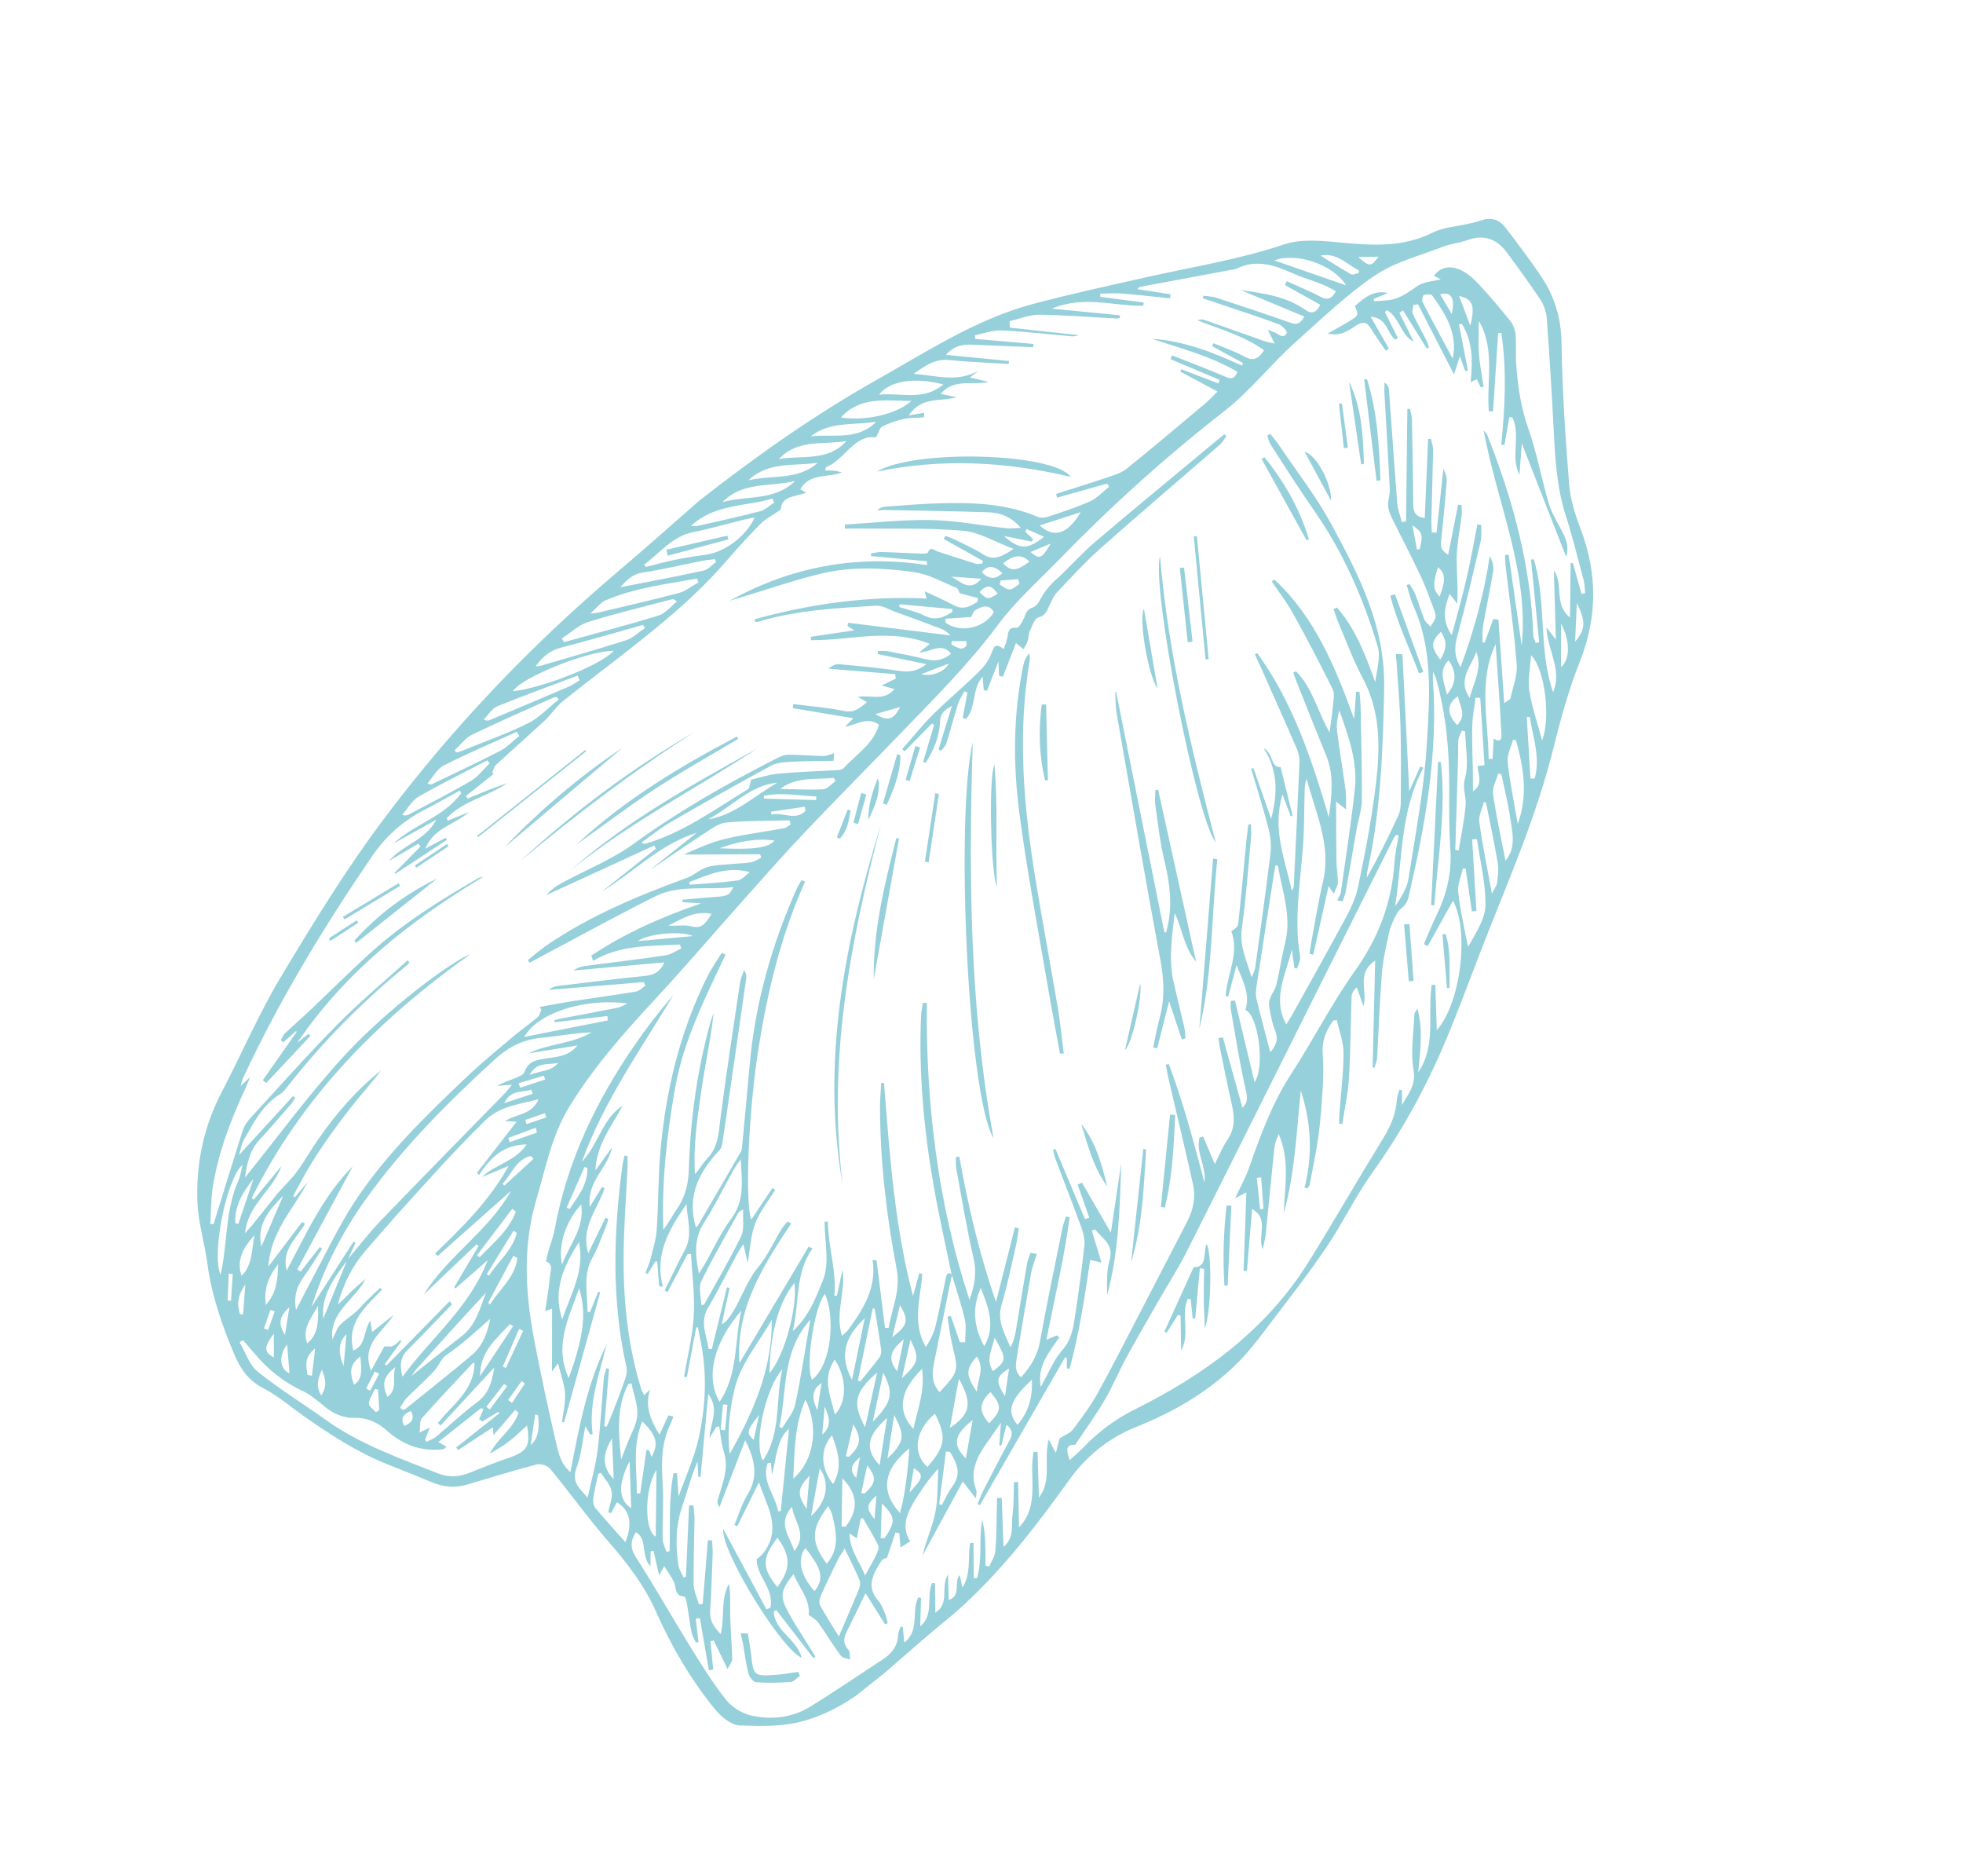 <svg width="945" height="903" viewBox="0 0 945 903" fill="none" xmlns="http://www.w3.org/2000/svg">
<g clip-path="url(#clip0_281_9180)">
<path d="M336.728 240.932C363.942 219.607 392.135 199.71 422.13 182.803C446.403 169.125 470.019 153.59 497.299 146.317C515.424 141.48 533.798 137.524 552.101 133.397C574.186 128.422 596.529 124.933 618.185 117.643C627.081 114.649 637.776 116.063 647.517 116.946C662.075 118.274 676.121 118.794 689.785 111.926C694.843 109.387 701.004 109.091 706.659 107.756C708.542 107.314 710.467 106.975 712.279 106.312C717.361 104.444 721.496 105.269 724.787 109.594C730.605 117.237 736.42 124.908 741.799 132.862C748.331 142.518 751.569 153.012 751.734 165.145C752.048 187.756 753.594 210.379 755.377 232.94C755.942 240.182 758.182 247.497 760.799 254.325C769.057 275.877 769.115 296.926 760.51 318.566C755.151 332.042 751.273 346.22 747.769 360.352C740.204 390.762 728.059 419.435 716.535 448.367C709.494 466.034 703.141 483.982 695.739 501.485C686.337 523.709 674.798 544.736 660.713 564.402C652.556 575.791 646.457 588.677 638.594 600.32C630.099 612.904 620.727 624.882 611.549 636.981C606.058 644.223 600.721 651.456 593.982 657.835C580.182 670.911 564.317 679.954 547.003 686.865C533.647 692.198 522.876 701.003 514.535 712.65C499.375 733.821 483.522 754.366 464.457 772.113C458.738 777.444 452.517 782.221 446.585 787.309C439.299 793.571 432.063 799.881 424.825 806.206C413.702 815.916 401.951 824.046 387.394 828.254C376.906 831.284 366.513 830.933 356.161 830.586C352.013 830.448 347.09 826.315 344.106 822.66C332.511 808.419 323.27 792.633 315.783 775.743C310.168 763.066 301.8 752.25 292.712 741.83C282.98 730.656 274.326 718.526 264.898 707.073C263.629 705.526 260.296 704.427 258.378 704.936C247.147 707.867 236.054 711.329 224.91 714.629C219.069 716.362 213.428 715.844 207.822 713.482C200.949 710.585 194.01 707.841 187.07 705.097C172.187 699.204 158.852 690.566 145.829 681.355C139.455 676.847 133.428 671.637 126.554 668.114C119.407 664.445 115.609 658.618 112.723 651.778C106.774 637.725 101.866 623.422 99.813 608.078C98.45 597.899 95.278 588.13 94.992 577.584C94.487 558.982 98.302 541.81 106.855 525.447C116.406 507.189 124.538 488.104 135.093 470.477C150.451 444.826 166.139 419.189 183.973 395.305C217.203 350.813 255.371 310.793 297.688 274.943C310.855 263.785 323.726 252.273 336.736 240.926L336.728 240.932ZM167.132 606.513C172.492 600.189 177.536 593.553 183.268 587.598C203.05 567.052 223.073 546.753 242.992 526.337C244.034 525.271 244.904 524.029 246.476 522.129C243.409 522.398 241.449 522.564 239.489 522.73C241.879 521.057 244.504 520.439 246.971 519.393C249.001 518.533 251.97 517.578 252.532 515.954C254.454 510.394 258.763 510.229 263.305 509.453C268.129 508.628 273.468 508.659 278.026 503.249C269.27 504.665 261.803 505.861 254.341 507.064C264.127 502.311 275.325 502.537 284.789 496.95C276.656 497.221 268.778 498.78 260.83 499.531C251.894 500.377 244.728 503.963 238.023 510.115C215.639 530.635 194.224 552.027 176.409 576.848C164.944 592.818 155.962 610.148 149.972 629.11C156.718 618.629 163.458 608.14 170.204 597.66L171.162 598.276C169.876 601.027 168.596 603.785 167.309 606.535C160.912 615.035 154.46 623.529 155.633 634.711C159.38 625.547 163.274 616.029 167.161 606.503L167.132 606.513ZM458.125 613.569C455.15 598.983 451.8 584.456 449.285 569.794C444.688 543.03 442.222 516.064 443.403 488.845C443.491 486.784 444 484.739 444.316 482.684L446.161 482.721C445.713 531.543 451.531 579.372 466.708 625.767C469.118 619.144 470.322 612.751 468.66 605.577C465.37 591.367 463.021 576.936 460.371 562.58C460.039 560.79 460.204 558.892 460.141 557.051C460.7 556.958 461.252 556.857 461.811 556.764C466.044 580.497 471.516 603.898 479.486 626.693C482.521 614.737 485.551 602.773 488.587 590.817C489.199 590.97 489.819 591.116 490.431 591.269C490.004 593.963 489.745 596.699 489.135 599.35C486.923 608.949 484.983 618.644 482.176 628.064C479.834 635.912 483.659 641.918 486.458 648.565C487.698 646.139 488.496 643.701 488.92 641.21C490.81 630.202 492.556 619.169 494.446 608.161C494.745 606.42 495.534 604.754 496.091 603.059C497.095 603.238 498.105 603.426 499.109 603.606C498.169 606.757 496.91 609.862 496.335 613.086C493.941 626.512 491.724 639.96 489.499 653.414C488.945 656.761 488.339 660.199 491.531 662.987C496.132 657.905 499.416 652.654 500.644 645.828C503.938 627.567 507.775 609.4 511.455 591.208C511.845 589.281 512.601 587.428 513.187 585.547C513.772 585.697 514.351 585.838 514.929 585.994C512.307 605.588 507.707 624.862 503.743 644.896C505.958 643.988 507.38 643.398 508.809 642.814L509.991 643.705C505.237 650.749 499.147 657.327 501.016 667.618C504.686 661.171 507.19 654.685 511.484 649.797C515.905 644.77 516.68 639.118 517.564 633.255C519.263 622.048 520.805 610.814 522.039 599.55C522.344 596.777 521.594 593.678 520.62 590.994C516.588 579.903 512.265 568.931 508.101 557.894C507.564 556.479 507.326 554.94 506.957 553.454L508.099 553.061C512.838 564.33 517.582 575.606 522.32 586.875C523.002 586.622 523.69 586.376 524.379 586.117C522.519 580.83 520.659 575.542 518.786 570.253C519.489 569.932 520.186 569.618 520.889 569.297C525.346 577.018 529.796 584.746 534.776 593.368C536.556 581.419 538.174 570.602 539.783 559.791C539.075 581.16 538.642 602.548 533.002 623.388C532.857 617.728 532.654 611.914 534.178 606.608C536.415 598.818 530.471 596.21 527.216 591.805L525.59 592.371L530.294 607.788C528.006 607.225 526.552 606.864 524.843 606.443C522.175 624.107 519.634 641.758 514.864 658.925C514.431 658.843 513.995 658.775 513.562 658.694L513.574 653.686L512.723 653.385C499.068 677.095 485.406 700.797 471.751 724.506C471.379 724.313 471 724.126 470.634 723.94C471.47 721.936 472.177 719.859 473.163 717.936C477.351 709.774 481.493 701.587 485.914 693.566C487.58 690.54 487.627 688.297 484.535 685.83C483.628 689.456 482.825 692.688 482.021 695.919L481.062 695.653C481.3 692.458 481.525 689.261 481.852 684.854C479.183 688.677 477.26 691.483 475.286 694.24C470.281 701.247 466.526 708.513 470.033 717.515C470.308 718.224 469.935 719.196 469.765 721.248L463.492 713.127C456.75 725.534 450.435 737.163 444.119 748.793C445.728 741.678 448.844 735.12 450.235 728.202C451.617 721.305 451.268 714.054 451.675 706.966C447.603 711.34 444.382 716.002 441.322 720.776C436.973 727.561 433.462 734.534 438.182 741.908C436.333 743.114 435.01 743.977 433.529 744.94C433.32 742.589 433.123 740.302 432.92 738.008C432.311 737.891 431.693 737.78 431.084 737.662C429.742 741.685 428.4 745.707 427.022 749.858C426.596 750.058 424.995 750.29 424.416 751.188C420.512 757.333 416.608 763.527 422.885 770.643C424.349 772.298 425.146 774.61 426.043 776.715C426.671 778.184 426.932 779.817 427.355 781.373C426.919 781.544 426.482 781.715 426.04 781.879C423.092 777.167 420.145 772.456 416.666 766.913C413.41 773.608 410.627 779.476 407.7 785.27C406.075 788.477 405.741 791.261 408.457 794.201C409.341 795.153 409.02 797.249 409.241 798.815C407.723 798.242 405.588 798.134 404.779 797.023C400.927 791.764 397.533 786.155 393.749 780.841C392.753 779.44 390.962 778.609 389.317 777.359C390.119 770.095 384.872 764.567 382.001 757.715C375.633 765.629 375.318 768.597 379.592 776.289C380.623 778.151 381.661 780.007 382.774 781.816C386.002 787.019 389.275 792.199 392.526 797.384L391.54 798.091L373.692 774.987L372.505 775.642C372.754 785.051 383.584 788.927 385.955 797.98C376.496 794.343 347.033 746.892 348.16 735.937C355.098 748.854 362.036 761.771 368.975 774.687C369.609 774.421 370.25 774.163 370.885 773.897C372.841 764.815 364.086 758.552 364.248 750.507C366.104 749.246 367.515 747.762 368.599 746.061C375.838 734.763 369.241 725.008 365.365 713.543C361.483 721.411 358.211 728.055 354.927 734.698L353.549 734.05C355.619 729.162 357.109 723.908 359.859 719.469C365.265 710.741 363.386 702.374 358.734 693.28C354.603 704.026 350.48 714.767 346.343 725.506C345.334 724.152 345.228 723.071 345.498 722.093C347.628 714.451 351.143 707.099 348.422 698.713C347.167 694.849 346.924 690.646 346.218 686.597C345.787 686.663 345.343 686.728 344.912 686.795C343.804 688.576 342.698 690.344 341.591 692.126C341.729 685.138 346.635 678.674 340.95 670.963C339.661 684.877 338.45 697.915 337.238 710.952L336.183 710.914C336.049 708.452 335.922 705.985 335.788 703.524C332.709 710.641 330.859 718.036 328.402 725.223C325.221 734.526 325.192 743.944 326.566 753.45C326.86 755.51 328.245 757.415 329.125 759.385L330.219 758.867C330.721 747.47 331.217 736.065 331.719 724.668C332.425 724.671 333.125 724.666 333.832 724.669C334.009 726.833 334.359 728.998 334.335 731.159C334.216 741.675 333.764 752.193 333.931 762.696C333.986 765.934 335.609 769.155 336.518 772.379L338.29 772.049C339.113 761.837 339.943 751.633 340.775 741.415L342.769 741.484C342.883 743.648 343.157 745.811 343.079 747.965C342.744 757.162 342.444 766.357 341.854 775.544C341.564 780.096 343.669 783.172 346.929 786.608C348.998 778.264 346.781 769.715 350.954 762.367C351.782 767.534 351.399 772.574 351.516 777.604C351.683 784.587 352.342 791.567 352.495 798.548C352.523 799.929 351.252 801.339 350.255 803.408C347.675 798.117 345.607 793.872 343.545 789.634C343.034 789.789 342.53 789.952 342.019 790.107L343.352 803.655L341.265 804.009C339.818 795.625 338.366 787.234 336.919 778.85C336.26 778.972 335.601 779.095 334.942 779.218C335.382 782.939 335.814 786.667 336.255 790.388L334.971 790.694C334.259 789.005 333.235 787.375 332.885 785.611C332.028 781.269 331.532 776.852 330.781 772.488C330.536 771.067 329.974 768.532 329.483 768.521C324.503 768.329 325.689 763.993 324.36 761.328C323.112 758.849 321.437 756.585 319.747 753.918C318.749 755.713 318.199 756.713 317.306 758.324C316.272 753.834 315.43 750.169 314.596 746.497L313.207 746.811C313.194 748.762 313.182 750.714 313.162 754C308.205 748.704 312.058 741.021 306.098 737.512C303.454 741.817 303.296 745.212 306.21 749.737C315.249 763.741 323.408 778.318 332.192 792.488C337.688 801.363 343.197 810.317 349.687 818.415C352.585 822.039 357.657 824.988 362.201 825.927C371.709 827.884 381.454 826.821 389.962 821.58C401.842 814.274 413.36 806.355 425.057 798.731C429.408 795.902 432.207 792.213 432.406 786.744C432.454 785.478 433.157 784.244 433.563 782.994L434.614 783.187C434.824 785.475 435.042 787.757 435.315 790.685C442.94 784.766 438.611 775.515 442.087 768.959L443.387 769.154C443.253 773.733 443.121 778.297 442.987 782.875C449.794 777.256 445.773 768.675 448.714 762.068C449.189 762.091 449.664 762.115 450.134 762.13C450.17 766.673 450.207 771.216 450.245 776.272C457.46 771.87 452.533 764.02 456.4 757.892C456.527 762.615 456.624 766.245 456.723 770.213C463.028 767.911 458.914 761.658 462.042 758.172L463.304 764.172C467.674 757.495 465.765 749.841 467.046 742.749L468.634 742.74C468.673 748.358 468.705 753.983 468.744 759.601L470.296 759.722C473.072 750.677 471.097 741.034 472.81 731.732C473.819 735.278 474.166 738.847 474.306 742.42C474.448 746.14 474.402 749.871 474.426 753.598C475.008 753.775 475.597 753.946 476.179 754.123C477.218 751.644 478.949 749.23 479.163 746.692C479.75 739.837 479.686 732.923 479.876 726.033C479.92 724.395 479.95 722.754 479.995 721.116C480.745 721.096 481.495 721.09 482.245 721.07C482.524 728.677 482.801 736.299 483.104 744.626C488.479 740.082 486.732 734.204 487.431 729.19C488.144 724.001 487.937 718.679 488.139 713.42C488.804 713.418 489.456 713.414 490.121 713.412C490.266 720.525 490.402 727.645 490.552 735.229C500.853 724.455 495.131 710.761 497.608 698.835L499.474 698.881C499.699 706.244 499.916 713.612 500.141 720.975C506.548 712.567 502.266 702.639 504.861 692.849C506.043 695.13 506.802 696.594 508.289 699.446C509.219 695.802 509.778 693.567 510.077 692.402C512.712 690.71 515.211 689.865 516.524 688.109C520.743 682.516 524.972 676.84 528.367 670.724C535.348 658.164 541.812 645.302 548.457 632.547C556.15 617.756 563.771 602.922 571.478 588.133C574.468 582.389 575.703 576.309 574.298 570.01C570.475 552.903 566.389 535.855 562.432 518.767C561.952 516.706 561.636 514.602 561.235 512.515L562.674 512.186C569.642 530.741 574.729 549.9 579.81 569.115C580.945 561.737 575.527 554.916 577.472 547.547C578.051 547.4 578.624 547.246 579.202 547.099C580.918 551.161 582.641 555.23 584.811 560.358C587.051 555.948 588.514 552.131 590.769 548.874C594.497 543.509 594.434 537.972 593.075 531.974C590.973 522.694 589.122 513.354 587.206 504.027C586.918 502.615 586.815 501.169 586.626 499.741L588.68 499.312C591.825 510.631 594.969 521.963 598.112 533.247C601.488 530.178 600.163 526.72 599.264 522.611C596.559 510.279 594.615 497.78 592.437 485.33C592.239 484.21 592.479 483.017 592.515 481.848C593.173 481.739 593.832 481.616 594.497 481.502C597.613 494.51 600.729 507.518 603.951 520.968C609.167 513.706 605.692 488.57 599.566 486.144C602.068 478.232 597.967 471.58 595.278 464.547C593.926 469.629 592.583 474.704 591.237 479.794L590.066 479.509C590.624 468.969 596.835 458.788 592.756 448.26C594.454 447.275 595.95 446.075 596.099 444.716C597.54 431.321 598.748 417.91 600.045 404.503C600.294 401.913 600.673 399.332 600.984 396.743C601.409 396.781 601.84 396.827 602.257 396.872C602.272 398.939 602.451 401.027 602.262 403.069C600.876 417.785 599.839 432.552 597.805 447.182C596.613 455.732 600.35 462.698 602.491 470.38C603.505 468.573 604.135 466.782 604.391 464.938C606.878 446.879 609.446 428.83 611.618 410.733C612.09 406.801 611.625 402.535 610.633 398.675C608.157 389.055 605.121 379.59 602.322 370.063C602.676 369.945 603.029 369.827 603.391 369.703C606.242 377.873 609.093 386.044 611.944 394.214C614.886 382.696 615.634 371.554 608.323 360.074C613.267 362.874 611.54 369.582 616.494 369.243C618.445 377.176 620.355 384.929 622.26 392.673L621.396 392.946C620.132 389.615 618.862 386.29 617.415 382.466C612.298 399.119 618.648 413.706 621.851 428.699C622.493 427.914 622.792 427.15 622.831 426.368C623.779 406.686 624.749 387.001 625.561 367.303C625.656 365.073 625.243 362.62 624.359 360.579C618.714 347.512 612.886 334.529 607.108 321.53C606.132 319.323 605.105 317.145 604.093 314.955L605.283 314.449C622.481 338.182 631.499 365.631 639.759 393.52C640.867 383.533 642.511 373.646 638.529 363.932C633.618 351.96 628.876 339.918 624.076 327.897C623.526 326.529 623.085 325.126 622.593 323.738L623.875 323.158C631.891 331.022 634.214 342.38 640.062 352.542C640.698 347.59 641.339 343.573 641.694 339.521C641.921 336.936 642.608 333.873 641.576 331.786C635.48 319.478 629.117 307.307 622.472 295.298C619.489 289.9 615.658 284.989 612.213 279.858L613.545 279.038C632.909 297.018 642.759 320.838 651.882 346.086C652.25 341.059 652.541 337.02 652.831 332.981C653.378 332.985 653.924 333.003 654.471 333.007C654.662 335.511 654.964 338.014 655.01 340.521C655.282 355.399 655.706 370.282 655.584 385.161C655.549 389.836 653.909 394.496 653.084 399.172C651.313 409.197 649.629 419.24 647.825 429.254C647.536 430.848 646.806 432.367 646.288 433.919C645.443 433.738 644.597 433.571 643.753 433.39C644.356 432.059 645.319 430.793 645.514 429.398C647.845 412.978 650.388 396.578 652.201 380.094C653.68 366.731 649.183 354.318 644.711 341.923C643.895 345.314 643.292 348.725 643.702 352.007C644.851 361.429 646.487 370.777 647.756 380.179C648.125 382.929 647.931 385.765 648.026 389.648C646.081 388.123 645.295 387.52 643.21 385.893C643.26 396.276 643.227 405.384 643.373 414.5C643.426 417.928 644.115 421.364 644.051 424.785C644.02 426.425 642.911 428.045 642.065 430.245C640.894 428.457 640.349 427.624 639.6 426.478C637.055 437.87 634.631 448.714 632.214 459.552C631.614 459.415 631.012 459.291 630.412 459.154C630.691 457.292 630.917 455.409 631.264 453.554C633.091 443.873 634.582 434.109 636.867 424.54C641.107 406.767 633.216 391.162 629.02 374.803C628.3 376.703 628.11 378.569 628.059 380.439C627.818 389.149 627.942 397.869 627.33 406.547C626.054 424.509 622.793 442.381 625.887 460.48C626.193 462.267 624.935 464.318 624.404 466.255C623.988 466.148 623.563 466.047 623.14 465.931C622.715 462.949 622.292 459.953 621.867 456.972C619.273 468.828 612.184 480.257 619.223 493.144C620.249 491.464 621.135 490.147 621.897 488.766C630.638 473.029 639.478 457.34 648.006 441.486C650.458 436.934 652.717 432.02 653.764 426.992C656.774 412.538 659.634 398.003 661.605 383.373C664.204 364.085 665.825 344.809 656.067 326.515C651.39 317.741 647.981 308.273 644.052 299.092C643.229 297.178 642.677 295.136 641.992 293.161L643.634 292.471C652.688 302.768 657.375 315.506 662.07 328.35C662.742 322.517 664.764 316.239 663.209 311.06C656.269 287.886 646.626 265.868 632.721 245.933C625.425 235.481 618.628 224.682 611.681 213.977C610.869 212.718 610.592 211.096 610.06 209.64L611.519 208.857C613.055 210.844 614.709 212.762 616.116 214.839C624.512 227.324 633.865 239.287 640.998 252.488C654.26 277.03 666.921 301.386 666.338 331.412C665.759 361.121 664.738 390.468 658.228 419.476C658.016 420.433 658.074 421.452 658.011 422.442C663.621 412.587 668.513 402.602 673.189 392.512C674.049 390.651 674.331 388.36 674.347 386.269C674.413 374.116 674.541 361.963 674.21 349.825C673.951 340.147 673.081 330.478 672.468 320.806C672.336 318.794 672.146 316.79 671.979 314.781C673.031 314.847 674.085 314.899 675.137 314.966C676.22 336.717 677.303 358.467 678.422 380.89C680.294 376.673 681.978 372.855 683.677 369.038C684.196 369.215 684.729 369.393 685.248 369.569C674.003 390.4 675.194 413.73 671.603 436.262C674.429 432.113 677.279 427.771 678.014 423.091C681.432 401.311 685.635 379.508 686.919 357.557C688.211 335.473 689.986 312.831 680.387 291.606C678.962 288.466 678.243 284.991 677.2 281.673C677.644 281.496 678.089 281.305 678.533 281.127C679.463 282.731 680.613 284.236 681.275 285.94C682.887 290.059 684.136 294.315 685.8 298.405C686.32 299.671 687.688 300.576 688.667 301.652C689.487 300.25 690.623 298.921 691.02 297.404C691.316 296.267 690.848 294.797 690.396 293.603C688.317 288.113 686.403 282.531 683.906 277.236C679.443 267.778 674.553 258.521 669.958 249.118C669.068 247.294 668.292 245.217 668.214 243.212C668.118 240.72 669.187 238.168 669.062 235.687C668.307 220.264 667.337 204.85 666.486 189.43C666.387 187.654 666.51 185.878 666.53 184.096C668.042 185.238 668.566 186.412 668.651 187.61C669.991 205.774 671.197 223.957 672.64 242.127C672.883 245.241 674.092 248.277 674.853 251.343C675.534 251.216 676.208 251.081 676.881 250.96C677.089 232.944 677.298 214.928 677.506 196.912C677.92 196.872 678.339 196.839 678.753 196.799C679.087 198.463 679.677 200.123 679.712 201.8C679.997 215.415 680.261 229.035 680.338 242.653C680.354 246.21 681.164 248.698 685.886 249.371C686.431 236.574 686.97 223.945 687.501 211.322C687.961 211.295 688.416 211.259 688.877 211.232C689.235 213.039 689.932 214.853 689.897 216.647C689.703 227.963 689.335 239.278 689.071 250.599C689.025 252.49 689.198 254.394 689.282 256.294C690.039 256.331 690.799 256.354 691.557 256.391C692.649 246.191 693.75 235.985 694.842 225.785C696.113 227.958 696.59 230.159 696.416 232.302C695.702 241.136 694.864 249.97 693.923 258.783C693.387 263.769 693.458 264.339 697.144 267.111C698.752 258.97 700.337 250.959 701.928 242.956L703.588 243.154C703.63 244.824 703.863 246.518 703.659 248.157C702.941 254.027 701.722 259.855 701.383 265.736C701.043 271.518 701.569 277.351 701.669 283.159C701.703 285.187 701.597 287.225 701.534 290.632L697.84 285.85C695.424 292.466 693.892 298.417 698.881 305.755C701.48 295.874 703.969 287.257 705.987 278.527C707.972 269.898 709.486 261.155 711.209 252.459C711.831 252.528 712.44 252.596 713.062 252.666C712.995 255.299 713.374 258.03 712.789 260.536C709.198 275.852 705.632 291.186 701.524 306.361C700.155 311.42 699.956 315.786 703.116 321.156C709.657 303.259 714.492 285.841 717.167 267.594C718.507 270.113 719.21 272.623 718.834 274.951C717.396 283.697 715.503 292.365 713.991 301.095C713.526 303.756 713.753 306.545 713.661 309.274L714.752 309.246C716.131 305.496 717.502 301.751 718.881 298.001L721.362 298.285C722.262 311.337 723.162 324.389 724.135 338.51C725.736 337.239 727.007 336.756 727.165 336.017C728.358 330.634 730.56 325.102 730.158 319.798C728.952 304.095 726.676 288.478 724.848 272.818C724.63 270.937 724.63 269.033 724.525 267.137L726.292 267.024C728.378 281.627 730.464 296.23 732.55 310.833C736.129 274.895 720.705 242.387 714.242 207.208C715.289 208.419 715.698 208.708 715.852 209.1C728.252 240.189 736.935 272.163 738.143 305.915C738.184 307.135 738.886 308.331 739.274 309.538C739.838 309.404 740.396 309.262 740.959 309.127C739.654 295.871 738.342 282.607 737.037 269.351C737.478 269.314 737.919 269.277 738.36 269.24C744.72 290.031 740.45 312.5 747.668 333.187C752.228 322.675 745.023 313.253 744.468 302.007L749.008 307.884C748.668 296.166 748.361 285.386 748.047 274.612C752.879 281.347 747.797 290.719 755.805 297.262C755.906 287.937 756.005 279.491 756.098 271.036L757.195 271.017C758.587 275.987 759.966 280.955 761.358 285.925C761.926 285.812 762.502 285.693 763.07 285.58C762.87 283.546 762.95 281.441 762.435 279.495C759.613 268.884 756.973 258.203 753.649 247.741C749.313 234.097 748.621 220.066 747.903 205.955C747.003 188.281 745.909 170.61 744.597 152.962C744.374 149.97 743.196 146.734 741.542 144.24C736.389 136.482 730.896 128.956 725.35 121.473C720.555 115.01 714.384 112.733 706.543 115.54C702.582 116.957 698.254 117.338 694.351 118.86C683.346 123.14 671.419 126.161 661.812 132.651C648.276 141.797 636.34 153.431 624.032 164.358C612.003 175.039 602.204 187.92 589.315 197.968C561.184 219.896 534.64 243.832 509.717 269.513C499.849 279.68 489.049 289.184 480.65 300.502C467.12 318.726 451.308 334.653 435.68 350.834C419.72 367.368 403.542 383.686 387.706 400.334C377.818 410.73 368.325 421.526 358.766 432.237C343.994 448.791 329.59 465.692 314.509 481.941C299.707 497.88 285.442 514.145 274.017 532.839C265.567 546.665 262.666 562.347 258.16 577.6C251.293 600.866 253.016 623.925 257.566 647.093C260.63 662.674 263.899 678.216 267.519 693.668C268.718 698.803 269.661 704.456 274.601 708.611C278.761 687.119 282.59 666.303 292.045 647.107C288.583 661.343 283.24 675.207 285.303 690.405C284.879 690.416 284.455 690.427 284.038 690.432C283.437 689.381 282.843 688.324 281.801 686.496C280.32 693.873 279.81 700.604 277.527 706.639C275.089 713.098 278.606 716.179 282.893 720.929C284.672 712.689 286.78 705.466 287.685 698.096C289.1 686.537 289.668 674.874 290.695 663.261C290.828 661.69 291.53 660.167 291.972 658.627L293.21 658.934C292.441 668.113 291.658 677.29 290.889 686.469L292.057 686.782C292.978 684.598 293.965 682.436 294.826 680.223C296.921 674.776 299.055 669.348 300.958 663.829C301.555 662.09 301.996 659.973 301.608 658.239C294.402 626.194 295.283 593.978 299.559 561.695C299.798 559.877 300.263 558.079 300.618 556.282C301.103 556.335 301.589 556.388 302.069 556.433C302.085 558.086 302.191 559.743 302.118 561.392C301.449 576.492 300.192 591.582 300.202 606.681C300.214 627.767 302.48 648.665 308.773 668.921C309.038 669.776 309.591 670.54 310.136 671.597C311.269 670.472 312.123 669.643 312.965 668.812C310.346 676.892 313.141 683.566 317.491 690.621C319.067 687.19 320.416 684.265 321.759 681.332C322.582 681.517 323.397 681.709 324.214 681.887C323.58 683.418 322.993 684.961 322.306 686.472C318.311 695.218 318.399 704.355 318.995 713.766C319.565 722.758 318.85 731.832 318.999 740.871C319.034 742.947 320.242 745.007 320.915 747.078L322.346 746.643C322.712 734.126 321.836 721.506 324.239 709.163C324.8 709.169 325.368 709.168 325.922 709.166C326.152 712.792 326.382 716.417 326.645 720.468C330.102 710.657 334.267 701.7 336.355 692.275C339.619 677.495 340.451 662.366 337.598 647.282C337.073 644.492 336.514 641.704 335.968 638.918L335.15 639.042C333.653 647.008 332.151 654.965 330.654 662.931L329.318 662.689C330.951 652.949 333.424 643.256 333.978 633.446C334.533 623.573 333.181 613.585 332.664 603.637L331.026 603.597C327.805 609.713 324.575 615.835 321.354 621.951C320.897 621.713 320.427 621.472 319.971 621.233C323.185 614.723 326.217 608.105 329.678 601.724C333.668 594.346 330.754 586.99 330.487 579.573C322.31 591.529 314.888 603.599 319.148 619.369C318.534 619.293 317.927 619.211 317.318 619.143C317.019 615.172 316.706 611.199 316.406 607.228L315.411 607.267L311.824 613.247L310.733 612.699C311.563 610.461 312.615 608.272 313.183 605.968C314.35 601.271 315.845 596.551 316.163 591.763C317.03 578.999 316.826 566.146 317.988 553.411C320.666 524.226 327.515 496.089 340.683 469.797C342.633 465.906 345.208 462.345 347.497 458.636L349.231 459.601C339.536 480.278 329.104 500.689 325.043 523.493C321.027 546.099 318.465 568.827 319.344 591.993C321.851 588.712 323.682 585.115 325.962 581.827C330.027 575.955 331.432 569.566 331.645 562.419C332.357 538.529 335.63 514.96 342.069 491.908C342.492 490.408 343.069 488.947 343.572 487.47C342.118 500.738 339.249 513.551 337.394 526.524C335.564 539.289 333.697 552.133 334.561 565.202C336.845 562.799 338.255 559.938 340.371 557.781C345.768 552.305 345.923 545.418 346.831 538.371C349.661 516.406 353.059 494.504 356.326 472.593C356.612 470.675 357.577 468.869 358.222 467.017C359.283 468.566 359.389 469.823 359.221 471.046C355.471 497.211 351.701 523.367 347.883 549.523C347.68 550.925 347.339 552.611 346.442 553.561C336.559 564.028 330.543 575.695 334.943 590.653C335.145 590.53 335.722 590.398 335.931 590.044C342.862 578.188 349.767 566.328 356.628 554.428C357.092 553.621 357.187 552.544 357.274 551.585C358.479 538.828 359.718 526.081 360.828 513.312C363.431 483.374 371.413 454.912 383.642 427.612C384.251 426.24 385.148 425.002 385.915 423.691L387.582 424.346C376.104 449.834 369.632 476.619 365.234 504.089C360.218 535.431 358.572 579.278 361.687 587.038C365.131 581.898 368.507 576.862 371.884 571.825C372.31 572.138 372.743 572.458 373.162 572.777C369.861 578.166 365.713 583.227 363.519 589.041C361.33 594.863 361.088 601.444 359.945 607.964C359.314 605.195 358.698 602.478 357.872 598.849C356.564 600.915 355.641 602.2 354.9 603.577C350.226 612.212 345.849 621.025 340.871 629.475C336.719 636.53 340.235 642.745 341.083 649.299L342.657 649.465C345.09 639.528 347.523 629.591 349.956 619.654L351.232 619.994C349.975 625.79 348.718 631.586 347.469 637.376C349.303 636.583 350.101 635.423 350.936 634.297C356.57 626.728 358.883 617.275 365.071 609.88C369.52 604.568 372.398 597.911 376.063 591.906C376.918 590.5 378.094 589.303 379.122 588.011L380.904 588.925C367.265 609.441 354.09 630.125 355.991 656.15C367.01 637.603 378.144 618.852 389.278 600.101L391.196 600.92C382.69 612.674 384.941 626.594 381.654 640.754C389.675 633.394 392.936 624.178 396.173 616.258C399.488 608.151 396.96 597.583 396.983 588.094L398.544 588.019C398.618 600.049 402.79 611.529 401.672 623.728L402.886 623.716C403.791 619.528 404.702 615.347 405.614 611.153C407.226 621.735 401.906 631.886 405.324 643.013C406.626 641.803 407.561 641.174 408.191 640.31C415.462 630.364 422.14 620.163 420.063 606.468L421.991 606.74C423.338 617.571 424.699 628.403 426.046 639.233C426.631 639.207 427.216 639.181 427.801 639.154C429.373 629.814 433.626 621.162 431.671 610.952C426.727 585.115 423.699 559.022 423.636 532.641C423.631 528.874 424.021 525.108 424.237 521.34L425.579 521.302C428.292 555.738 430.646 590.22 439.538 623.871C440.533 620.2 441.534 616.536 442.529 612.865L444.005 613.208C443.188 624.917 438.894 636.796 445.727 648.393C447.709 645.215 449.466 641.954 450.326 638.477C452.221 630.834 453.63 623.076 455.29 615.369C455.634 613.768 456.003 611.909 458.328 613.495C457.836 615.802 457.317 618.106 456.845 620.423C454.41 632.453 451.995 644.492 449.553 656.528C448.552 661.457 448.69 666.082 452.294 670.172C461.591 660.146 461.498 660.169 458.398 647.261C457.334 642.845 456.877 638.285 456.135 633.789C456.661 633.671 457.187 633.567 457.714 633.449C459.176 637.662 460.631 641.881 462.093 646.093C462.936 646.113 463.787 646.126 464.624 646.138C464.616 642.448 465.273 638.595 464.467 635.088C462.78 627.785 460.322 620.668 458.178 613.477L458.125 613.569ZM222.076 381.805L221.318 380.553C215.999 383.474 210.758 386.56 205.357 389.295C194.749 394.664 186.295 401.703 179.229 412.025C155.895 446.115 134.579 481.282 117.064 518.792C116.578 519.842 116.359 521.031 115.84 522.759C117.354 521.343 118.322 520.437 120.367 518.524C119.255 521.261 118.772 522.635 118.151 523.942C111.013 539.131 105.083 554.764 102.436 571.447C101.516 577.263 101.602 583.245 101.233 589.151L102.807 589.316C103.024 588.605 103.235 587.886 103.452 587.176C107.916 572.782 112.32 558.373 116.918 544.024C117.586 541.928 118.971 539.914 120.47 538.272C134.475 523.029 148.246 507.532 162.775 492.824C173.384 482.081 185.043 472.408 196.239 462.264L197.149 463.283C196.757 463.719 196.419 464.226 195.967 464.584C174.662 481.943 155.421 501.382 138.379 523.059C137.374 524.334 136.35 525.76 135.014 526.559C126.377 531.727 122.134 540.458 117.365 548.73C116.29 550.586 116.005 552.904 115.034 556.031C124.267 545.954 132.679 536.781 141.09 527.608L142.092 528.441C141.414 529.468 140.849 530.593 140.053 531.513C135.021 537.301 130.042 543.159 124.829 548.777C120.022 553.961 118.928 560.304 117.928 566.848C134.191 546.754 149.289 525.92 166.644 507.239C186.75 485.609 216.666 463.19 226.635 459.169C182.202 490.711 145.341 527.928 121.189 576.684L122.107 577.521C126.573 572.12 131.041 566.705 135.507 561.304C131.276 573.12 118.98 580.192 117.99 593.693C123.236 587.798 127.909 581.544 132.821 575.488C135.96 571.617 139.758 568.263 142.718 564.271C146.511 559.167 149.624 553.55 153.273 548.322C161.909 535.952 171.631 524.573 183.528 515.225C179.796 520.105 175.734 524.685 171.871 529.443C167.967 534.26 164.156 539.166 160.537 544.207C156.819 549.377 153.206 554.651 149.859 560.078C146.735 565.152 144.017 570.48 141.119 575.687L142.068 576.212C144.109 573.751 146.149 571.304 148.191 568.844C141.401 581.94 130.237 592.748 129.196 609.671C135.019 601.978 140.246 595.083 145.474 588.188L146.803 589.124C142.706 596.123 135.36 601.844 138.022 611.593C147.33 594.03 155.5 575.778 169.817 561.452C160.915 578.004 151.999 594.555 143.097 611.108L144.764 612.114C147.83 608.163 150.909 604.215 153.975 600.264L155.07 601.073C152.263 605.407 149.628 609.867 146.604 614.047C143.338 618.57 141.235 623.272 142.503 630.608C145.784 624.281 148.393 619.115 151.132 614.021C157.414 602.38 163.043 590.294 170.231 579.249C185.235 556.197 204.88 537.201 224.636 518.429C231.565 511.849 238.974 505.777 246.269 499.607C250.357 496.148 254.754 493.057 258.854 489.613C259.778 488.842 260.043 487.266 260.618 486.058L259.808 484.722C265.161 483.764 270.513 482.709 275.886 481.874C285.982 480.32 296.105 478.994 306.174 477.311C307.786 477.046 309.189 475.455 310.685 474.48L309.95 472.759C294.701 474.009 279.453 475.245 264.205 476.495C265.507 475.398 266.957 474.81 268.461 474.63C282.446 472.944 296.424 471.2 310.433 469.77C314.635 469.338 317.729 467.984 319.82 463.267C304.824 464.604 290.43 465.889 276.036 467.174C278.011 465.731 280.14 465.192 282.308 464.911C294.995 463.24 307.715 461.756 320.379 459.879C323.017 459.487 325.456 457.701 327.998 456.56C327.761 455.933 327.538 455.309 327.301 454.682C313.115 455.452 298.706 454.669 285.496 462.542C285.231 461.687 284.974 460.827 284.704 459.964C300.84 449.241 318.41 441.413 337.618 434.826C333.965 434.609 331.255 434.444 328.558 434.28L328.563 433.087C332.856 432.709 337.142 432.274 341.446 431.974C350.724 431.346 350.72 431.373 353.058 427.024C340.085 428.596 327.129 425.632 315.371 431.512C297.665 440.363 280.302 449.931 262.801 459.208C260.16 460.604 257.542 462.031 254.919 463.451L254.116 462.172C257.088 459.812 259.937 457.261 263.063 455.116C284.039 440.738 307.253 431.146 330.918 422.473C334.259 421.247 337.073 418.411 340.445 417.4C344.268 416.254 348.442 416.297 352.468 415.893C355.526 415.581 358.638 415.578 361.655 415.036C363.347 414.731 364.891 413.593 366.5 412.829L365.926 411.205L329.195 411.364C335.657 408.387 342.304 405.425 349.245 403.771C358.469 401.569 367.933 400.429 377.272 398.712C378.462 398.493 379.517 397.555 380.643 396.949C380.469 396.26 380.288 395.578 380.114 394.889C369.944 395.162 359.737 394.988 349.619 395.92C346.039 396.246 342.508 398.937 339.268 401.047C330.642 406.645 322.197 412.512 313.675 418.278L313.619 418.173L335.402 400.873C317.751 406.373 305.024 419.813 289.72 429.199L315.754 408.523L314.952 407.005C297.646 414.95 280.337 422.908 263.031 430.853C265.183 428.28 267.775 426.484 270.539 424.99C282.099 418.741 294.569 413.798 305.107 406.131C326.541 390.523 349.355 377.566 372.826 365.602C374.827 364.577 377.026 363.344 379.157 363.318C384.849 363.232 390.545 363.869 396.246 363.939C398.01 363.966 399.786 363.082 401.553 362.618C401.457 363.821 401.36 365.039 401.264 366.242C394.702 366.355 388.121 366.283 381.57 366.65C378.089 366.847 374.209 366.959 371.268 368.544C354.981 377.344 338.855 386.481 322.823 395.756C317.915 398.602 313.469 402.27 308.82 405.562C309.779 406.291 310.232 406.269 310.648 406.152C328.861 400.869 344.014 389.624 359.974 379.968C360.833 379.449 360.889 377.538 361.635 375.304C365.269 374.473 369.91 372.866 374.669 372.419C384.167 371.515 393.723 371.279 403.252 370.688C404.3 370.62 405.649 370.351 406.28 369.649C412.241 362.998 420.438 358.204 423.169 348.845C417.537 344.738 412.342 348.939 406.77 349.806C407.817 348.761 408.864 347.717 410.832 345.753C400.418 344.015 391.01 342.443 381.615 340.872C381.721 340.224 381.82 339.569 381.926 338.922C390.046 339.963 398.261 340.567 406.266 342.226C411.209 343.249 413.915 340.913 417.392 337.975C415.608 336.962 414.305 336.218 413.001 335.475C418.897 334.275 425.416 337.867 430.563 331.699C428.4 331.075 426.671 330.581 424.434 329.94C427.118 328.648 429.191 327.653 431.251 326.655C431.143 325.94 431.041 325.232 430.933 324.516C420.208 323.638 409.496 322.763 398.771 321.886C400.141 320.747 402.055 319.578 403.859 319.737C413.515 320.574 423.191 321.469 432.78 322.923C437.374 323.622 441.32 323.307 446.021 319.698C437.543 317.938 430.011 316.379 422.485 314.828L422.662 313.409C424.145 313.409 425.683 313.177 427.113 313.444C433.311 314.635 439.528 315.773 445.649 317.313C450.264 318.471 454.208 317.818 457.862 314.629C453.159 308.893 448.015 314.056 442.457 314.061L447.612 309.967C428.476 302.153 409.314 308.352 390.442 308.144L390.289 306.538C397.167 305.522 404.045 304.507 411.332 303.43C409.952 302.571 408.953 301.95 407.953 301.328C408.077 300.816 408.208 300.298 408.332 299.787C424.732 301.819 441.146 303.853 457.546 305.885C456.032 304.181 454.387 303.171 452.617 302.497C445.333 299.738 438.025 297.062 430.708 294.405C427.767 293.333 424.711 291.376 421.821 291.555C402.75 292.72 383.62 293.682 365.111 299.238C364.608 299.387 364.052 299.34 363.514 299.379L363.367 298.068C390.383 290.629 417.852 286.802 446.015 288.111C445.808 287.235 445.616 286.411 445.21 284.654C450.318 287.074 454.791 288.945 459.009 291.27C463.611 293.803 467.111 292.014 470.624 289.587C470.684 289.025 470.751 288.471 470.811 287.91C467.911 287.131 465.005 286.345 462.017 285.549C461.646 284.892 461.31 283.305 460.478 282.963C453.725 280.222 447.047 276.393 440.014 275.415C425.252 273.359 410.167 272.55 395.511 276.071C382.154 279.289 369.101 283.83 355.924 287.794C354.379 288.257 352.833 288.72 351.288 289.184C381.008 272.671 412.683 266.881 446.319 272.011C446.275 271.394 446.226 270.77 446.189 270.147C437.238 269.326 428.287 268.506 419.338 267.671C419.325 267.255 419.313 266.839 419.299 266.437C420.957 266.185 422.619 265.68 424.27 265.721C430.419 265.874 436.554 266.249 442.71 266.459C444.083 266.508 446.434 266.608 446.679 266.013C448.034 262.632 449.743 264.957 451.285 265.449C457.446 267.408 463.566 269.475 469.748 271.367C470.731 271.664 471.912 271.289 473.003 271.213L473.208 270.022C466.91 266.493 460.612 262.964 454.314 259.435L455.076 257.941C456.527 258.492 458.033 258.937 459.413 259.62C464.061 261.942 468.868 264.037 473.232 266.822C478.349 270.086 482.294 268.042 487.933 264.191C479.018 260.874 471.411 256.13 463.459 255.467C446.082 254.01 428.539 254.626 411.069 254.408C409.631 254.386 408.196 254.448 406.758 254.475C406.754 253.814 406.743 253.159 406.739 252.499C420.576 251.693 434.415 250.073 448.235 250.334C460.313 250.563 472.346 252.957 484.413 254.259C486.704 254.506 489.061 254.15 491.385 254.07C486.954 248.846 481.664 246.797 475.942 246.606C459.607 246.05 443.252 245.836 426.904 245.503C425.39 245.478 423.877 245.615 422.358 245.681C423.542 244.365 424.861 243.994 426.21 243.9C434.449 243.319 442.695 242.57 450.95 242.315C467.534 241.784 484.033 242.185 499.718 248.843C501.043 249.407 502.944 249.275 504.353 248.795C511.258 246.455 518.251 244.246 524.896 241.249C528.266 239.725 530.943 236.647 533.938 234.268L533.007 232.791C524.969 235.04 516.939 237.284 508.907 239.541L508.43 237.74C516.84 235.045 525.281 232.437 533.644 229.616C536.678 228.585 539.972 227.585 542.403 225.629C555.08 215.386 567.521 204.854 580.004 194.377C581.93 192.759 583.639 190.876 586.117 188.469C579.62 184.986 573.89 181.92 568.161 178.854L568.741 177.767C574.657 180.033 580.573 182.3 586.483 184.559L587.147 182.891C579.267 179.554 571.38 176.222 563.5 172.885C563.733 172.274 563.971 171.672 564.204 171.061C572.354 174.284 580.556 177.366 588.611 180.802C591.524 182.046 593.939 183.46 595.685 179.017C582.839 171.331 568.486 167.773 554.573 163.089C569.99 164.073 584.049 169.681 597.905 175.988L598.439 174.775C593.465 172.048 588.492 169.322 583.517 166.609L584.177 165.208C589.175 167.326 594.387 169.049 599.103 171.667C603.469 174.087 605.922 172.591 608.549 168.6C598.747 161.528 587.343 158.572 576.493 154.173C577.615 153.77 578.71 153.603 579.635 153.921C589.257 157.29 598.846 160.76 608.469 164.129C610.144 164.715 611.93 164.963 613.663 165.366C612.813 163.723 611.964 162.079 611.115 160.436C610.913 160.046 610.741 159.631 610.305 158.7C611.773 159.288 612.793 159.68 613.794 160.113C615.738 160.949 617.869 163.34 619.502 160.302C619.813 159.729 617.375 156.717 615.75 156.117C605.867 152.491 595.85 149.235 585.874 145.871C583.597 145.099 581.303 144.353 579.024 143.595C579.136 143.18 579.242 142.758 579.362 142.337C581.398 142.637 583.523 142.653 585.443 143.282C597.285 147.156 609.121 151.072 620.865 155.236C623.663 156.234 625.674 156.565 627.917 152.366C617.515 148.051 607.436 143.867 597.371 139.685C608.297 141.142 619.111 142.662 628.309 149.099C631.429 151.281 633.582 150.724 635.603 146.701C629.847 143.506 624.197 140.351 618.545 137.211L619.418 135.365C624.761 137.786 630.245 139.958 635.414 142.73C638.903 144.606 641.041 144.111 643.083 140.146C640.757 138.975 638.694 137.745 636.491 136.876C631.662 134.961 626.664 133.482 621.921 131.374C613.118 127.466 604.356 124.667 594.989 129.45C594.428 129.733 593.725 129.702 593.087 129.821C578.288 132.58 563.482 135.332 548.693 138.12C548.367 138.179 548.124 138.647 547.582 139.178C553.133 140.044 558.336 140.86 563.533 141.668L563.279 143.611C555.474 142.819 547.677 141.908 539.859 141.291C536.489 141.023 533.078 141.327 529.685 141.366L529.73 142.896C536.674 143.807 543.619 144.718 550.571 145.623C550.502 146.141 550.433 146.66 550.37 147.186C536.151 147.417 521.705 142.092 506.361 148.578C518.19 149.731 528.677 150.748 539.169 151.772L539.017 153.095C538.55 153.178 538.065 153.35 537.603 153.329C525.155 152.668 512.696 151.626 500.239 151.498C495.505 151.45 490.754 153.507 486.021 154.61L486.135 157.702C497.166 158.912 508.204 160.13 519.243 161.334C517.986 161.881 516.771 161.957 515.572 161.844C504.434 160.881 493.305 159.561 482.154 159.059C477.915 158.868 473.598 160.543 469.32 161.372L469.516 163.146C478.85 163.95 488.198 164.756 497.532 165.561C497.485 166.075 497.437 166.589 497.389 167.103C487.534 166.712 477.686 166.378 467.833 165.91C463.203 165.692 459.135 166.617 455.368 170.812C466.093 171.865 475.915 172.82 485.737 173.776C485.686 174.255 485.643 174.727 485.593 175.206C475.971 174.605 466.331 174.269 456.74 173.292C449.798 172.592 444.995 176.469 439.761 179.949C450.275 180.681 460.859 184.351 471.108 178.404L466.933 181.719C470.371 182.522 473.175 183.176 475.966 183.829C468.137 185.661 459.405 181.924 452.835 189.609C455.668 190.19 458.129 190.703 460.584 191.209C452.648 193.478 443.737 190.646 437.477 199.965C439.953 199.539 442.43 199.113 444.908 198.673C444.867 199.42 444.839 200.168 444.798 200.915C441.514 201.143 438.156 201.004 434.975 201.701C431.439 202.468 427.933 203.736 424.691 205.347C423.491 205.937 423.049 208.116 421.716 210.566C411.185 209.045 406.88 221.245 397.731 224.841C397.463 224.941 397.442 225.697 397.203 226.476C398.807 226.505 400.243 226.428 401.646 226.58C402.904 226.721 404.124 227.117 405.364 227.41C398.422 230.117 389.973 227.532 385.277 235.483C386.229 236.043 386.954 236.469 388.125 237.154C382.985 239.22 376.209 238.526 375.868 245.348C372.31 247.798 368.65 249.603 365.922 252.358C359.655 258.676 353.75 265.382 347.874 272.078C335.981 285.607 322.323 297.155 308.362 308.343C296.05 318.209 283.373 327.587 271.06 337.453C267.71 340.139 265.3 343.995 262.124 346.955C254.402 354.14 246.445 361.086 238.685 368.238C237.766 369.081 237.521 370.667 236.97 371.905C237.231 372.099 237.484 372.299 237.745 372.493L224.326 383.15L225.173 384.406C228.426 383.05 231.657 381.649 234.943 380.368C238.026 379.159 241.162 378.084 244.27 376.956C234.803 383.435 223.063 385.355 215.014 393.877C215.203 394.266 215.394 394.64 215.583 395.029L225.696 390.955C218.94 397.023 208.851 398.346 204.732 408.532L214.609 403.255L215.135 404.304C206.838 409.753 198.541 415.203 190.236 420.658L190.005 420.103C194.164 415.872 198.317 411.634 202.477 407.404C202.112 406.98 201.74 406.561 201.375 406.137C196.671 408.895 191.976 411.648 187.272 414.406C194.021 406.553 204.984 404.411 210.04 394.558C203.141 398.409 196.228 402.258 189.328 406.109C199.412 396.685 213.699 393.343 222.079 381.777L222.076 381.805ZM662.045 462.38C652.701 468.586 658.557 477.062 656.367 484.338C655.297 481.305 654.228 478.258 653.158 475.225C651.607 476.657 650.718 478.177 650.663 479.737C650.192 492.838 650.181 505.974 649.387 519.056C648.939 526.427 647.288 533.713 646.18 541.045C645.673 540.997 645.173 540.942 644.667 540.894C644.73 539.04 644.725 537.178 644.856 535.332C645.546 525.827 646.784 516.326 646.781 506.821C646.775 501.565 644.703 496.308 643.568 491.046C642.984 491.122 642.393 491.19 641.809 491.265C638.517 495.947 636.287 500.899 636.75 507.033C637.12 512.088 637.122 517.21 636.835 522.261C636.377 530.291 635.832 538.352 634.771 546.322C633.701 554.375 631.969 562.34 630.463 570.325C630.349 570.929 629.719 571.442 629.334 571.999C628.898 571.931 628.457 571.856 628.014 571.794C631.957 555.973 631.304 540.395 626.187 524.955C624.199 544.747 623.388 564.67 618.011 584.01C618.432 571.261 621.092 558.451 615.579 545.906C614.533 548.152 613.698 550.494 613.443 552.901C612.005 566.62 610.742 580.376 609.323 594.104C609.068 596.574 608.37 598.982 607.883 601.423C605.133 594.889 611.289 586.843 602.779 581.939C601.94 591.875 601.104 601.847 600.26 611.824L598.65 611.725C599.103 599.289 599.543 586.852 600.017 573.948C598.094 574.962 596.962 575.56 594.61 576.803C597.239 571.119 599.656 566.857 601.257 562.291C606.781 546.517 612.456 530.937 621.687 516.779C632.303 500.493 641.131 482.948 652.393 467.164C663.724 451.275 670.071 434.247 671.337 414.928C671.615 410.648 672.635 406.418 673.305 402.166C672.875 402.057 672.458 401.949 672.027 401.84C671.603 402.49 671.121 403.098 670.775 403.786C659.335 426.589 647.909 449.392 636.495 472.212C614.814 515.561 593.224 558.963 571.412 602.253C567.236 610.543 562.186 618.387 557.566 626.453C552.461 635.379 547.267 644.252 542.357 653.287C538.631 660.142 535.632 667.41 531.694 674.119C527.494 681.288 522.557 688.015 517.588 695.469C513.793 695.276 512.747 697.058 514.973 702.819C517.239 700.745 519.489 698.907 521.486 696.82C528.665 689.315 536.771 683.203 546.064 678.579C579.882 661.755 609.757 640.02 630.194 607.092C642.357 587.498 653.837 567.483 665.93 547.845C669.551 541.975 672.062 536.01 672.483 529.1C672.577 527.559 673.29 526.066 673.715 524.551C674.112 524.649 674.51 524.734 674.907 524.832C674.915 527.193 674.909 529.553 674.917 531.915C677.846 526.619 681.787 522.475 680.484 515.029C678.963 506.341 680.581 497.077 680.886 488.065C680.9 487.603 681.424 487.162 682.417 485.584C685.217 496.551 683.573 506.325 682.77 516.132C691.544 503.189 687.1 488.078 689.238 474.08L690.967 474.046C691.206 481.347 691.446 488.648 691.676 495.906C703.131 483.089 707.474 448.285 699.47 433.572C695.425 440.83 691.354 448.135 687.289 455.447L685.462 454.442C687.477 449.836 689.335 445.153 691.525 440.646C696.421 430.569 698.974 420.149 698.206 408.771C697.54 398.966 697.621 389.105 697.672 379.269C697.763 361.596 696.197 344.163 691.455 327.098C691.203 326.195 690.749 325.353 689.869 323.221C689.816 325.505 689.718 326.322 689.782 327.124C692.472 362.842 685.983 397.508 678.045 432.01C677.744 433.301 677.096 434.605 676.278 435.643C675.207 437.008 673.41 437.896 672.636 439.375C671.046 442.404 669.48 445.576 668.729 448.891C667.227 455.521 665.749 462.231 665.209 468.987C664.135 482.379 663.726 495.831 662.946 509.253C662.851 510.857 662.103 512.416 661.656 513.998C661.362 513.905 661.075 513.821 660.781 513.728C661.182 496.874 661.597 480.022 662.02 462.412L662.045 462.38ZM216.396 626.339L217.593 627.856C210.466 635.22 203.42 642.657 196.176 649.901C192.64 653.435 192.366 657.336 193.774 662.694C207.584 643.872 225.933 629.55 234.761 606.63C229.086 611.601 224.163 615.899 219.253 620.199L218.681 619.601C222.577 612.999 226.48 606.405 230.385 599.797L229.393 598.993C220.937 607.036 212.489 615.074 204.033 623.117C215.708 604.363 235.165 592.643 246.022 573.197C234.232 583.676 222.442 594.154 210.658 604.64L209.504 603.339C222.503 590.761 235.493 578.19 244.852 561.237C240.007 563.268 236.017 564.934 232.025 566.613C238.358 560.381 248.02 559.21 253.537 550.882C242.334 550.986 235.917 557.397 230.616 565.653L229.624 564.512C235.935 556.381 242.247 548.249 248.689 539.951C247.216 539.868 245.737 539.777 243.122 539.624C248.929 535.99 256.082 536.722 259.22 529.17C253.532 530.606 248.454 531.456 243.691 533.209C240.182 534.506 236.569 536.436 233.915 539.032C225.641 547.119 217.648 555.521 209.831 564.072C198.175 576.836 186.53 589.629 175.344 602.81C169.251 609.991 165.186 618.568 162.629 627.864C165.046 625.97 167.02 623.726 169.161 621.65C171.363 619.525 173.724 617.575 176.012 615.545C170.985 625.675 158.727 631.164 159.914 644.652C161.387 642.655 161.838 639.942 163.357 638.197C165.621 635.61 168.733 633.815 171.32 631.484C173.378 629.637 175.136 627.465 177.102 625.515C179.029 623.609 181.035 621.79 183.017 619.941L183.902 620.766C176.101 629.003 166.668 636.469 170.083 650.104C176.156 647.774 174.891 640.874 178.264 635.641C178.668 638.1 178.852 639.282 179.167 641.162L189.476 632.974C184.329 641.333 173.679 646.76 178.596 659.828C180.787 655.834 182.978 651.839 185.055 648.048C186.143 648.048 187.711 648.431 188.947 647.95C190.366 647.387 191.502 646.059 192.758 645.061L193.185 645.662C190.519 649.345 187.839 653.027 185.172 656.71L186.102 657.275C196.207 646.982 206.32 636.684 216.424 626.391L216.396 626.339ZM214.987 696.392C214.182 697.031 213.832 697.522 213.429 697.592C212.32 697.771 211.184 697.821 210.05 697.857C201.022 698.088 193.204 694.864 186.549 688.888C181.971 684.77 176.846 682.376 170.725 682.515C165.063 682.64 160.402 680.478 156.089 676.927C152.848 674.252 149.549 671.373 145.808 669.634C136.792 665.433 129.267 659.483 122.872 651.91C120.926 649.598 118.895 647.353 116.902 645.077L115.349 646.122C118.17 650.91 119.989 656.993 124.028 660.237C134.504 668.678 146.035 675.767 157 683.594C173.486 695.367 192.366 701.906 210.887 709.243C215.928 711.241 220.956 711.03 226.02 708.963C232.294 706.398 238.605 703.929 245.009 701.724C253.834 698.686 255.439 696.108 253.735 686.175C250.74 688.842 247.992 691.588 244.94 693.924C242.072 696.114 238.869 697.856 235.815 699.806C239.554 692.151 247.079 687.942 249.615 680.027L248.008 678.698C244.408 682.885 240.808 687.072 237.531 690.877C237.502 690.199 237.433 688.862 237.335 687.024C231.41 690.903 225.966 694.462 220.522 698.022L219.617 696.786L240.396 680.283L239.858 679.634C237.311 681.168 234.756 682.709 232.209 684.243C231.692 683.877 231.172 683.525 230.655 683.159C231.363 681.532 232.073 679.891 232.781 678.264L231.558 677.833L211.008 694.153C212.441 694.969 213.505 695.578 214.977 696.412L214.987 696.392ZM615.176 416.651L613.965 416.698C613.795 417.647 613.599 418.592 613.457 419.544C610.574 438.018 607.684 456.498 604.87 474.98C604.586 476.884 604.412 478.963 604.857 480.802C606.931 489.327 609.234 497.795 611.504 506.477C614.33 503.368 615.598 500.306 613.785 495.959C612.295 492.382 611.722 488.378 610.987 484.515C610.735 483.212 610.997 481.663 611.481 480.402C612.321 478.194 613.923 476.22 614.457 473.968C616.043 467.271 617.032 460.423 618.693 453.743C621.905 440.832 617.197 428.913 615.176 416.651ZM371.546 635.315C365.279 646.368 356.466 656.286 353.561 668.89C351.252 678.891 349.95 689.445 351.301 699.897C362.588 679.759 371.801 659.114 371.546 635.315ZM237.931 658.278C229.325 667.568 220.718 676.871 212.113 686.161L210.781 685.013C217.841 676.075 228.404 669.239 228.435 656.049C228.147 656.077 227.75 655.979 227.6 656.136C219.379 664.932 211.085 673.648 203.102 682.656C201.973 683.929 202.404 686.631 201.983 689.558C204.247 688.474 205.299 687.964 206.938 687.189C206.002 689.561 205.315 691.296 204.629 693.031L205.327 694.03C206.863 693.236 208.605 692.691 209.907 691.608C216.533 686.108 222.779 680.082 229.689 674.982C235.323 670.821 236.947 664.972 237.923 658.284L237.931 658.278ZM336.471 613.077C337.833 610.856 338.761 609.417 339.612 607.927C343.67 600.846 347.044 593.231 351.925 586.799C358.485 578.157 357.243 568.871 356.571 558.019C354.926 560.465 353.861 561.837 353.022 563.343C348.333 571.751 344.08 580.452 338.922 588.557C334.064 596.186 334.571 603.914 336.47 613.091L336.471 613.077ZM403.82 787.75C407.48 779.194 410.62 772.028 413.567 764.789C414.077 763.545 414.266 761.742 413.763 760.563C411.68 755.691 409.275 750.962 406.632 745.445C405.266 747.644 404.209 749.06 403.447 750.617C400.613 756.387 397.784 762.179 395.166 768.054C394.56 769.412 394.154 771.526 394.771 772.677C397.353 777.491 400.35 782.075 403.814 787.743L403.82 787.75ZM310.145 271.727C310.382 272.115 310.612 272.508 310.85 272.896C315.526 271.75 320.178 270.461 324.895 269.496C329.796 268.497 334.751 267.681 339.706 267.04C348.758 265.864 359.095 258.256 363.319 249.101C361.482 249.458 359.942 249.704 358.435 250.074C350.281 252.077 342.2 254.462 333.962 256.069C323.709 258.074 317.808 266.13 310.145 271.727ZM192.57 677.63L193.767 678.571C194.207 678.484 194.761 678.545 195.067 678.302C205.821 669.649 216.67 661.121 227.218 652.218C232.392 647.845 234.716 641.59 236.001 634.807C229.145 640.954 222.405 647.059 214.871 652.265C212.273 654.053 211.077 657.784 208.791 660.2C204.65 664.566 200.112 668.546 195.883 672.831C194.541 674.198 193.657 676.028 192.569 677.643L192.57 677.63ZM270.479 307.313C270.816 307.909 271.153 308.506 271.504 309.104C286.721 304.886 302.012 300.922 317.094 296.272C320.396 295.253 322.983 291.833 325.901 289.516C324.661 288.471 324.012 288.335 323.447 288.483C310.022 292.03 296.493 295.234 283.253 299.372C278.632 300.813 274.72 304.596 270.485 307.32L270.479 307.313ZM267.046 492.076L266.836 491.115C267.879 490.85 268.91 490.521 269.966 490.32C279.029 488.597 288.103 486.953 297.143 485.122C298.876 484.773 300.462 483.739 302.115 483.015C280.723 480.312 258.684 487.794 252.382 499.137C266.116 496.422 279.402 493.8 292.675 491.176L292.338 489.076C283.903 490.075 275.462 491.067 267.027 492.066L267.046 492.076ZM711.009 403.939C710.237 403.964 709.465 403.988 708.706 404.014C709.39 415.522 710.08 427.037 710.764 438.545C710.029 438.602 709.295 438.659 708.56 438.716C707.555 431.848 706.558 424.974 705.559 418.114C705.111 418.094 704.657 418.066 704.209 418.046C703.4 421.782 701.646 425.606 701.98 429.223C702.701 436.843 704.509 444.351 705.896 451.906C706.135 453.207 706.488 454.48 706.785 455.76C710.417 449.167 714.975 442.541 715.094 435.832C715.293 425.227 712.525 414.573 711.009 403.939ZM357.777 582.152C356.322 583.069 355.749 583.223 355.553 583.593C349.481 594.578 343.094 605.412 337.643 616.706C336.159 619.776 337.512 624.263 337.558 628.098L338.903 628.095C344.938 617.126 351.326 606.341 356.785 595.09C358.432 591.703 357.491 587.014 357.778 582.138L357.777 582.152ZM356.872 630.91C343.482 646.229 339.502 663.169 346.417 674.776C355.507 661.331 353.489 645.472 356.872 630.91ZM218.878 361.108C219.111 361.474 219.344 361.84 219.578 362.206C220.132 362.091 220.731 362.067 221.248 361.856C232.21 357.409 243.416 353.47 254.019 348.269C259.548 345.556 264.02 340.627 268.968 336.697C268.656 336.293 268.343 335.904 268.023 335.506C267.565 335.569 267.051 335.527 266.648 335.709C253.493 341.622 240.263 347.356 227.285 353.642C224.048 355.21 221.669 358.578 218.884 361.116L218.878 361.108ZM720.009 310.02C711.473 328.198 716.539 346.835 716.612 365.279C717.259 365.317 717.906 365.354 718.553 365.391C718.71 362.123 718.88 358.856 719.039 355.51C723.12 358.057 722.875 354.844 722.762 352.491C722.414 345.113 721.885 337.742 721.398 330.375C720.951 323.59 720.469 316.807 720.009 310.02ZM390.903 664.149C400.684 656.556 401.963 633.544 397.152 622.884C392.092 628.556 387.563 657.569 390.903 664.149ZM375.219 686.864L376.584 687.446C378.719 683.684 381.935 680.152 382.802 676.107C385.644 662.876 387.636 649.457 390.107 635.218C376.261 650.649 378.89 669.619 375.219 686.864ZM301.054 742.358C304.703 733.196 303.186 726.848 296.978 723.147C296.048 724.887 295.105 726.626 294.175 728.366L292.853 727.951C293.464 724.534 295.025 720.94 294.431 717.754C293.851 714.62 291.101 711.893 289.296 708.98L288.005 709.404C287.177 713.356 286.185 717.287 285.602 721.283C285.392 722.74 285.671 724.748 286.549 725.805C291.096 731.275 295.906 736.525 301.069 742.345L301.054 742.358ZM246.903 332.738C261.321 331.246 289.869 319.823 295.387 313.336C283.744 312.95 250.728 326.155 246.903 332.738ZM374.619 727.489C375.038 727.456 375.45 727.43 375.864 727.389C377.233 713.788 378.604 700.172 379.86 687.688C373.856 692.794 373.846 701.709 371.632 709.881C371.468 707.957 371.304 706.033 371.148 704.102L369.496 704.412C366.566 713.065 373.179 719.738 374.619 727.489ZM336.277 280.311L335.48 278.526C320.658 281.178 305.63 282.953 291.577 288.966C289.144 290.009 287.342 292.555 284.232 295.313C286.407 295.088 287.044 295.097 287.65 294.953C300.675 291.849 313.749 288.92 326.69 285.482C330.096 284.58 333.091 282.089 336.268 280.331L336.277 280.311ZM376.617 659.173C368.378 668.234 362.564 695.662 367.312 703.04C376.332 689.425 373.148 673.577 376.617 659.173ZM257.838 320.721C258.707 320.695 259.202 320.791 259.641 320.655C273.568 316.559 287.544 312.638 301.367 308.198C304.675 307.137 307.443 304.337 310.455 302.333L309.556 300.818C296.372 304.499 283.233 308.369 269.985 311.776C264.744 313.12 261.183 316.173 257.832 320.714L257.838 320.721ZM381.861 711.779C391.911 703.208 394.366 686.853 387.74 673.764C382.24 686.449 382.587 699.201 381.861 711.779ZM249.989 354.251C249.598 353.584 249.2 352.91 248.801 352.25C237.031 357.602 225.111 362.634 213.592 368.488C210.382 370.123 208.366 374.153 205.803 377.091C207.003 377.716 207.484 377.698 207.873 377.514C218.826 372.223 229.862 367.103 240.663 361.52C244.098 359.743 246.9 356.716 249.995 354.258L249.989 354.251ZM370.466 661.001C377.603 652.627 384.107 629.098 382.446 617.59C374.939 626.558 370.631 642.13 370.466 661.001ZM235.745 367.392L234.588 366.006C223.551 371.765 212.347 377.243 201.567 383.461C198.307 385.337 196.212 389.28 193.586 392.28C195.133 392.73 196.012 392.508 196.797 392.085C206.799 386.747 216.935 381.629 226.707 375.898C230.174 373.858 232.758 370.277 235.751 367.4L235.745 367.392ZM742.364 356.364C746.533 346.402 743.904 322.059 737.048 315.391C736.667 321.681 735.402 327.258 736.227 332.502C737.497 340.513 740.208 348.294 742.358 356.357L742.364 356.364ZM344.727 270.531C344.525 270.078 344.336 269.626 344.134 269.173C342.129 269.425 340.096 269.561 338.116 269.957C328.591 271.833 319.128 274.125 309.537 275.58C304.758 276.305 301.924 278.907 298.579 282.704C312.503 279.963 325.658 277.507 338.737 274.649C340.923 274.166 342.734 271.951 344.719 270.537L344.727 270.531ZM724.757 414.329C730.117 407.893 727.994 400.634 727.022 393.728C726.014 386.649 724.217 379.683 722.773 372.662C722.256 372.585 721.725 372.505 721.208 372.427C720.329 375.706 718.316 379.146 718.756 382.229C720.273 392.862 722.635 403.375 724.759 414.315L724.757 414.329ZM415.375 730.734L414.305 731.108C413.732 734.094 413.172 737.081 412.507 740.54L408.981 738.167C409.015 746.195 413.707 751.275 416.453 758.414C418.7 754.299 420.442 751.387 421.891 748.32C422.533 746.959 423.295 744.938 422.763 743.833C420.559 739.332 417.889 735.076 415.383 730.728L415.375 730.734ZM450.085 680.495C440.5 688.596 439.084 699.353 446.448 706.182C455.159 696.07 455.792 691.834 450.085 680.495ZM437.788 697.163C425.137 707.311 423.73 718.049 433.275 728.356C435.995 718.104 436.932 708.278 437.788 697.163ZM299.049 702.487C300.026 699.945 301.023 697.412 301.98 694.86C303.689 690.321 306.513 685.849 306.791 681.218C307.103 676.198 305.035 671.026 303.998 665.924L302.513 666.177C296.474 677.637 297.824 690.056 299.033 702.499L299.049 702.487ZM729.743 356.216L728.365 356.096C727.44 359.699 725.413 363.425 725.789 366.872C726.893 376.844 728.967 386.696 730.654 396.606C735.65 382.916 733.578 369.531 729.735 356.222L729.743 356.216ZM198.114 662.329C206.823 655.412 214.505 649.199 222.313 643.148C229.174 637.824 231.013 629.775 233.965 622.269C222.497 634.509 211.331 646.947 200.185 659.394C199.673 659.963 199.292 660.654 198.114 662.329ZM715.38 386.288C715.026 386.231 714.673 386.173 714.319 386.116C713.539 389.329 711.728 392.696 712.146 395.733C713.714 406.977 716.021 418.122 718.207 430.166C719.249 428.06 720.459 426.586 720.68 424.97C721.113 421.77 721.546 418.395 721.014 415.259C719.371 405.566 717.283 395.951 715.364 386.3L715.38 386.288ZM700.58 409.14C701.126 409.208 701.671 409.289 702.217 409.356C703.397 402.005 704.975 394.689 705.6 387.291C705.932 383.257 703.847 379.726 705.219 374.816C707.186 367.779 705.483 359.687 705.347 352.041L703.73 351.722C703.143 353.203 702.248 354.652 702.058 356.181C701.773 358.437 702.056 360.755 701.983 363.043C701.531 378.409 701.045 393.777 700.58 409.14ZM397.979 752.705C404.46 745.353 402.522 737.133 400.572 728.962C400.257 727.658 399.428 726.488 398.7 724.987C390.316 735.954 390.212 742.187 397.979 752.705ZM714.651 368.34C713.939 357.131 713.264 346.53 712.597 335.924C711.845 335.895 711.093 335.865 710.335 335.828C709.777 340.368 708.852 344.898 708.743 349.445C708.561 356.792 708.924 364.157 709.032 371.512C709.078 374.532 709.068 377.559 709.088 380.975C714.306 377.332 711.398 372.752 711.341 368.726C712.543 368.586 713.436 368.478 714.645 368.332L714.651 368.34ZM279.069 327.423L278.086 325.222C265.167 330.096 252.173 334.778 239.392 340.006C236.791 341.07 235.016 344.195 232.856 346.374C234.369 347.101 235.099 346.91 235.785 346.615C248.469 341.277 261.144 335.959 273.795 330.547C275.651 329.749 277.308 328.471 279.055 327.421L279.069 327.423ZM412.987 664.499C413.36 664.678 413.732 664.872 414.105 665.051C417.209 661.183 420.403 657.381 423.361 653.404C424.056 652.463 424.35 650.877 424.182 649.683C423.26 643.099 422.141 636.547 421.086 629.982L420.122 629.87C417.746 641.415 415.363 652.953 412.987 664.499ZM438.74 193.024C426.108 192.847 414.018 190.811 404.811 200.954C416.329 202.793 431.532 199.5 438.74 193.024ZM306.569 718.862L308.2 718.957C309.201 711.949 310.215 704.943 311.215 697.935L312.53 698.181C312.869 699.164 313.215 700.155 313.634 701.338C317.151 695.012 316.185 691.107 309.204 684.213C304.318 695.822 306.652 707.434 306.569 718.862ZM372.696 241.93L371.839 240.005C359.076 243.928 344.587 242.307 332.652 253.125C334.502 253.185 335.136 253.333 335.705 253.206C345.816 250.888 355.947 248.693 365.983 246.071C368.409 245.435 370.468 243.349 372.688 241.936L372.696 241.93ZM443.909 658.918C433.137 669.466 431.733 679.136 439.701 687.865C441.816 678.269 445.314 669.615 443.909 658.918ZM407.504 212.294C396.422 214.218 384.029 211.183 374.975 220.979C386.04 218.969 398.433 222.405 407.504 212.294ZM347.807 241.691C359.541 238.435 372.943 241.258 382.782 231.502C370.983 234.497 357.601 231.621 347.807 241.691ZM374.216 763.986C380.801 755.073 380.77 749.21 374.263 740.211C366.75 750.035 366.69 754.693 374.216 763.986ZM116.768 560.691C108.908 567.522 101.774 603.753 106.171 613.652C106.505 612.021 106.778 610.839 106.991 609.643C109.446 595.831 108.859 581.441 114.771 568.265C115.737 566.107 116.019 563.641 116.768 560.691ZM393.67 222.767C382.308 224.488 369.902 221.964 360.371 231.175C371.512 228.527 384.005 231.42 393.67 222.767ZM454.117 185.046C440.425 181.464 428.24 183.224 423.217 189.969C433.858 188.897 444.552 193.206 454.117 185.046ZM648.045 137.371C641.78 127.277 624.162 121.364 613.423 125.333C624.858 129.304 635.952 133.171 648.045 137.371ZM401.906 680.903C407.901 674.889 407.678 663.115 401.829 654.519C395.675 663.303 399.723 671.726 401.906 680.903ZM421.819 203.005C411.162 204.792 399.672 202.668 390.255 210.059C401.006 208.762 412.745 212.328 421.819 203.005ZM455.159 297.835C455.156 298.439 455.154 299.029 455.151 299.633C461.878 305.013 474.11 302.402 478.48 294.621C475.994 290.458 472.649 292 469.669 293.614C468.484 294.255 467.993 296.211 467.517 297.003C463.542 297.265 459.35 297.55 455.153 297.828L455.159 297.835ZM472.151 619.967C467.703 630.063 468.946 639.11 473.821 648.028C479.429 638.363 475.873 629.488 472.151 619.967ZM340.798 394.42C353.741 392.409 363.22 383.002 374.281 376.748C360.909 378.011 352.149 388.588 340.798 394.42ZM410.163 664.236C412.231 654.226 414.164 644.874 416.291 634.541C406.972 643.307 403.71 652.362 410.163 664.236ZM331.784 424.666C331.874 425.07 331.972 425.469 332.068 425.881C339.738 425.251 347.454 424.873 355.071 423.822C357.17 423.533 359.001 421.215 360.955 419.825C350.001 416.812 340.96 421.074 331.778 424.658L331.784 424.666ZM457.289 698.875C456.664 698.833 456.03 698.797 455.399 698.748C454.309 707.192 453.206 715.634 452.116 724.078L453.424 724.443C455.052 721.496 456.358 718.291 458.387 715.653C463.14 709.473 460.578 704.205 457.289 698.875ZM400.519 690.898C394.709 697.567 394.971 706.578 401.019 714.439C405.745 706.477 403.569 698.973 400.519 690.898ZM496.795 664.106C486.128 673.879 484.417 679.535 489.82 685.841C495.123 679.827 497.1 672.707 496.795 664.106ZM387.687 745.158C383.567 750.559 385.36 758.48 392.134 765.952C396.786 759.928 395.846 755.351 387.687 745.158ZM461.602 663.695C460.019 672.317 458.638 679.84 457.257 687.363C467.311 680.669 468.189 675.437 461.602 663.695ZM416.486 687.011C418.422 678.158 420.244 669.846 422.25 660.7C411.317 670.272 410.205 675.489 416.486 687.011ZM375.619 379.744C382.497 379.881 389.394 380.329 396.245 379.936C398.318 379.818 400.252 377.38 402.248 375.995C401.963 375.483 401.672 374.962 401.387 374.449C392.645 375.355 383.504 373.745 375.621 379.73L375.619 379.744ZM316.008 707.595C310.185 716.567 310.093 736.957 315.679 739.661C315.787 729.178 315.892 718.899 316.008 707.595ZM405.147 734.836C405.782 734.858 406.417 734.88 407.059 734.896C413.326 726.85 413.11 719.243 405.491 711.589C405.366 719.969 405.263 727.403 405.147 734.836ZM427.02 682.553C417.19 691.249 416.245 697.737 423.46 705.285C424.642 697.745 425.76 690.569 427.02 682.553ZM247.013 638.376L245.487 637.408C238.84 644.529 230.922 650.854 231.135 662.36C236.426 654.362 241.722 646.373 247.013 638.376ZM381.252 725.277C373.981 733.67 380.297 739.414 382.376 746.682C388.923 738.551 382.36 732.727 381.252 725.277ZM390.433 729.786C398.583 722.499 399.395 713.248 394.611 706.863C393.459 713.178 392.001 721.162 390.433 729.786ZM500.503 252.93C507.441 259.32 514.135 257.011 520.248 246.543C513.343 248.771 507.373 250.706 500.503 252.93ZM433.086 290.876L432.901 292.188C436.992 293.548 441.311 294.452 445.12 296.375C450.268 298.976 454.28 297.193 458.397 294.637C458.415 294.147 458.438 293.665 458.455 293.176L433.086 290.876ZM342.605 439.873C334.183 438.218 328.163 442.423 321.76 445.542C325.471 445.914 329.334 444.963 332.687 445.896C338.298 447.465 339.937 443.858 342.599 439.865L342.605 439.873ZM425.215 660.763C423.433 669.079 421.931 676.11 420.144 684.419C429.469 674.796 430.331 670.905 425.215 660.763ZM468.263 683.533C459.007 690.859 458.526 695.5 464.955 702.031C465.968 696.367 467.059 690.277 468.263 683.533ZM710.708 313.786C708.374 320.763 701.375 326.998 707.499 335.964C709.509 328.28 713.719 321.667 710.708 313.786ZM736.784 374.801C737.466 374.773 738.143 374.736 738.825 374.708C741.642 364.516 737.911 354.903 736.455 345.099C735.965 345.137 735.489 345.177 734.999 345.215C735.589 355.081 736.187 364.941 736.776 374.807L736.784 374.801ZM476.801 670.076C471.233 675.475 471.12 679.423 476.205 685.142C482.273 678.808 482.405 676.674 476.801 670.076ZM229.589 604.286C230.502 604.876 230.896 605.178 230.928 605.14C237.429 598.373 244.939 592.384 248.338 583.234L246.601 581.882C240.947 589.329 235.293 596.775 229.589 604.286ZM136.324 575.575C129.791 582.317 123.429 589.135 125.811 600.058C129.32 591.898 132.815 583.735 136.324 575.575ZM303.096 703.406C298.008 713.122 297.04 721.644 303.865 725.983C303.616 718.702 303.376 711.752 303.096 703.406ZM346.398 408.325C362.609 409.104 370.118 408.089 372.821 404.614C363.503 403.334 354.95 405.253 346.398 408.325ZM430.461 681.136C429.322 688.492 428.369 694.698 427.223 702.109C435.447 694.037 435.843 691.255 430.461 681.136ZM122.513 594.573C115.839 601.802 114.046 607.849 116.318 614.149C121.597 608.841 121.106 601.854 122.513 594.573ZM235.02 627.106L235.892 627.979C240.409 620.596 247.938 614.968 249.061 605.608L247.117 604.483C243.08 612.024 239.057 619.566 235.02 627.106ZM478.056 660.022C484.899 654.851 484.398 653.833 478.809 643.879C477.624 649.592 474.336 654.471 478.056 660.022ZM423.965 740.334C424.571 740.367 425.185 740.393 425.791 740.426C431.248 732.596 431.203 730.378 424.542 723.692C424.329 729.862 424.15 735.102 423.965 740.334ZM438.297 644.886C436.755 651.785 435.459 657.625 434.162 663.465C442.389 655.766 442.78 653.953 438.297 644.886ZM407.201 701.036L408.723 701.23C414.6 695.624 414.851 692.317 410.758 685.61C409.743 690.024 408.472 695.53 407.201 701.036ZM483.235 258.013C490.937 264.673 494.553 264.746 502.593 258.372C499.463 256.975 496.825 255.801 494.174 254.624L493.631 255.97C494.866 257.168 496.101 258.367 497.338 259.552L496.686 260.708C492.208 259.806 487.715 258.902 483.236 257.999L483.235 258.013ZM696.594 334.39C701.195 328.732 701.338 323.445 697.36 317.848C692.19 323.106 695.341 328.545 696.594 334.39ZM294.622 692.373C290.504 699.089 289.222 705.781 295.457 712.028C295.177 705.474 294.902 698.928 294.622 692.373ZM654.139 131.454C654.138 131.004 654.136 130.554 654.127 130.11C648.378 127.323 643.829 121.515 635.681 123.014C640.93 126.273 645.575 129.311 650.399 132.019C651.269 132.505 652.873 131.67 654.133 131.446L654.139 131.454ZM470.264 669.981C470.549 663.855 474.24 658.681 470.229 653.01C464.86 659.066 464.82 661.941 470.264 669.981ZM701.489 349.03C706.317 344.193 702.648 339.779 701.858 335.158C696.5 338.636 696.356 343.824 701.489 349.03ZM153.089 628.601C149.537 634.93 145.347 639.761 147.886 646.663C152.19 643.019 153.495 638.789 153.089 628.601ZM133.929 608.518C129.017 614.799 126.957 620.531 127.976 628.152C133.129 622.457 133.64 616.239 133.929 608.518ZM248.791 593.484L247.197 592.444C242.911 599.406 238.619 606.36 234.325 613.328L235.429 614.054C239.781 607.128 246.718 601.919 248.783 593.49L248.791 593.484ZM433.274 628.257C432.025 633.407 430.776 638.558 429.52 643.715C437.052 637.883 437.616 635.669 433.274 628.257ZM751.505 321.195C755.972 317.235 755.884 308.323 751.469 300.192C751.481 307.661 751.496 314.113 751.505 321.195ZM113.282 588.751L114.704 589.263C117.009 582.409 119.309 575.547 122.027 567.451C116.405 574.395 112.907 580.794 113.282 588.751ZM307.032 453.017C316.595 452.149 324.757 451.404 333.668 450.59C328.2 448.006 312.161 449.257 307.032 453.017ZM495.58 270.331C491.736 266.682 488.474 266.955 482.889 271.165C486.755 275.16 489.368 275.039 495.58 270.331ZM693.616 304.123C688.765 308.978 688.73 311.348 693.303 317.525C696.266 313.105 696.984 308.739 693.616 304.123ZM392.884 385.135L393.006 383.373C384.581 383.074 376.163 381.279 367.736 383.073L367.722 384.399C376.105 384.644 384.488 384.889 392.884 385.135ZM414.587 718.771C415.113 718.829 415.646 718.894 416.173 718.952C421.869 713.864 422.103 711.048 417.445 705.465C416.513 709.826 415.553 714.295 414.587 718.771ZM190.468 657.966C184.52 662.778 183.695 665.901 186.47 672.453C191.851 668.668 188.391 662.572 190.468 657.966ZM256.815 557.861L255.496 556.441C248.329 558.138 246.332 565.248 241.929 569.834L242.778 570.726C247.458 566.433 252.137 562.14 256.817 557.847L256.815 557.861ZM173.477 652.946C168.686 656.55 167.969 660.101 170.457 666.618C173.881 663.899 174.361 661.864 173.477 652.946ZM693.028 287.204C696.04 278.961 695.901 276.366 692.262 272.918C689.667 281.317 689.789 283.587 693.028 287.204ZM389.691 710.333C383.793 716.696 383.642 719.108 388.281 726.409C388.806 720.418 389.252 715.379 389.691 710.333ZM472.443 278.584C467.606 278.241 462.775 277.907 457.938 277.564C462.559 280.058 466.914 285.168 472.443 278.584ZM758.277 308.828C764.149 302.335 762.635 297.575 759.083 290.274C758.804 296.696 758.551 302.384 758.277 308.828ZM435.112 644.698C428.174 650.371 427.448 654.279 431.905 660.16C432.971 655.029 433.934 650.356 435.112 644.698ZM138.241 647.183C133.893 652.753 134.72 659.023 139.367 661.12C138.982 656.365 138.611 651.774 138.241 647.183ZM371.12 390.733L371.388 392.136C376.718 390.684 382.951 395.329 387.754 390.349L387.468 388.347C382.016 389.144 376.564 389.942 371.12 390.733ZM362.834 693.117C363.683 689.224 364.561 685.145 365.444 681.073C359.322 688.842 359.221 689.799 362.834 693.117ZM115.521 632.619L117.041 632.778C117.371 628.231 117.695 623.691 118.085 618.357C114.514 623.285 113.91 627.798 115.529 632.613L115.521 632.619ZM180.984 679.829L182.568 678.759L182.006 668.946L180.567 668.523C179.489 670.87 177.835 673.16 177.569 675.601C177.438 676.87 179.762 678.407 180.978 679.821L180.984 679.829ZM483.805 672.104C484.513 667.308 485.112 663.3 485.786 658.718C479.393 662.793 479.126 664.559 483.805 672.104ZM396.992 677.101C396.61 681.551 396.223 685.992 395.839 690.519C400.688 686.542 399.14 681.834 396.992 677.101ZM242.048 657.801L243.52 658.474C246.293 652.514 249.073 646.561 251.846 640.6L249.882 639.705C247.273 645.735 244.657 651.771 242.048 657.801ZM258.988 681.089L257.635 680.873C256.972 685.358 256.317 689.837 255.476 695.516C258.783 692.939 259.951 688.132 258.98 681.095L258.988 681.089ZM421.393 343.73C427.512 347.3 430.05 346.65 433.315 340.349C429.643 341.387 425.976 342.432 421.393 343.73ZM148.084 661.876L150.163 662.217C150.634 658.235 151.099 654.245 151.718 649.031C146.272 653.356 147.364 657.65 148.091 661.87L148.084 661.876ZM482.593 275.885C479.058 272.717 475.975 271.445 472.568 275.353C475.721 278.587 478.791 279.393 482.593 275.885ZM166.776 642.271C163.154 645.598 162.49 650.961 165.427 657.547C165.926 651.89 166.345 647.185 166.776 642.271ZM481.707 279.457C481.535 280.082 481.369 280.715 481.189 281.346C482.817 282.221 484.455 283.814 486.048 283.764C487.654 283.716 489.219 282.046 490.797 281.081C490.577 280.317 490.357 279.552 490.137 278.787C487.318 279.009 484.513 279.233 481.693 279.455L481.707 279.457ZM242.736 531.012C247.98 529.29 252.236 527.889 256.493 526.488C256.234 525.816 255.982 525.139 255.729 524.476C251.568 526.127 246.011 524.214 242.736 531.012ZM254.986 517.45C260.342 515.201 265.498 515.891 268.669 511.582C264.297 512.849 258.543 510.68 254.986 517.45ZM139.311 629.259C134.381 633.788 133.784 637.143 137.194 642.565C137.899 638.134 138.612 633.698 139.311 629.259ZM154.665 671.756C157.853 666.908 156.389 663.109 154.955 659.301C153.337 663.141 151.711 666.988 154.665 671.756ZM480.309 285.79C477.118 281.435 475.116 281.259 471.554 285.015C475.211 288.662 475.691 288.707 480.309 285.79ZM395.54 665.703C389.994 669.418 391.239 674.054 393.443 678.842C394.141 674.467 394.841 670.078 395.54 665.703ZM258.459 545.207L257.938 542.852L244.638 547.777C244.878 548.439 245.115 549.115 245.355 549.777C249.723 548.249 254.098 546.729 258.467 545.201L258.459 545.207ZM682.146 264.591L683.464 264.297C685.095 257.402 684.821 256.167 679.938 252.854C680.786 257.391 681.469 260.995 682.139 264.597L682.146 264.591ZM607.134 566.731L605.018 566.983C605.55 572.023 606.083 577.048 606.614 582.088C607.154 582.035 607.686 581.988 608.232 581.943C607.864 576.874 607.495 571.805 607.134 566.731ZM437.893 718.4C444.627 711.136 444.791 710.053 439.939 706.667C439.304 710.277 438.715 713.689 437.893 718.4ZM131.837 641.997C126.937 648.469 127.045 650.801 131.842 653.442C131.841 649.873 131.838 646.494 131.837 641.997ZM244.122 667.253L242.689 666.149L234.131 677.18L235.805 678.468C238.582 674.735 241.352 670.994 244.128 667.261L244.122 667.253ZM249.687 521.421L250.403 523.595C254.421 522.27 258.432 520.951 262.451 519.626L261.791 517.796C257.752 518.999 253.719 520.21 249.673 521.419L249.687 521.421ZM505.823 261.657C501.912 263.298 499.219 264.435 496.11 265.738C500.576 269.407 501.429 269.055 505.823 261.657ZM412.178 711.414C412.853 707.696 413.416 704.569 413.984 701.449C410.708 704.327 408.094 707.279 412.178 711.414ZM346.94 688.203C347.642 688.297 348.343 688.404 349.045 688.498C349.432 684.407 349.827 680.311 350.214 676.22C349.481 676.151 348.754 676.09 348.028 676.015L346.947 688.197L346.94 688.203ZM420.988 731.312C421.306 727.389 421.597 723.926 421.934 719.851C416.94 724.505 416.848 725.906 420.988 731.312ZM443.466 324.534C448.75 325.886 455.093 323.091 456.761 319.411C452.57 321.024 448.494 322.595 443.466 324.534ZM244.605 673.909C245.228 674.379 245.851 674.85 246.473 675.32C248.546 672.195 250.619 669.071 252.691 665.947L251.08 664.821C248.922 667.851 246.756 670.886 244.598 673.915L244.605 673.909ZM653.827 123.659C659.305 128.541 659.926 128.499 663.62 123.586C660.499 123.609 657.76 123.63 653.827 123.659ZM112.045 613.258L110.119 613.084C109.939 617.411 109.761 621.724 109.581 626.05L111.228 626.133C111.5 621.846 111.766 617.551 112.038 613.264L112.045 613.258ZM197.823 679.182C194.578 680.645 192.349 682.302 194.692 686.392C197.99 684.95 199.86 683.114 197.823 679.182ZM252.841 539.134C253.074 539.788 253.313 540.45 253.547 541.104L262.992 537.861L262.313 535.845L252.835 539.126L252.841 539.134ZM176.241 668.426L178.218 669.449L182.544 661.291C181.84 660.923 181.135 660.555 180.425 660.18C179.036 662.925 177.638 665.675 176.243 668.412L176.241 668.426ZM458.111 308.631C458.079 309.183 458.048 309.734 458.022 310.293C460.5 311.356 463.064 313.716 465.288 310.723C465.261 310.017 465.237 309.298 465.211 308.592L458.117 308.639L458.111 308.631ZM132.287 631.142L130.181 630.56C129.145 633.537 128.103 636.507 127.066 639.485L129.066 640.202C130.142 637.18 131.211 634.164 132.287 631.142Z" fill="#96D0DB"/>
<path d="M690.244 132.771C696.138 125.058 704.905 129.72 710.278 135.187C716.2 141.206 721.599 147.779 726.944 154.345C728.387 156.117 729.383 158.671 729.592 160.973C730.024 165.691 729.537 170.499 729.89 175.229C730.679 185.689 732.09 195.93 735.652 206.028C739.774 217.699 742.028 230.039 745.459 241.983C746.561 245.843 748.636 249.456 750.535 253.034C752.988 257.65 755.816 262.093 753.958 268.04C746.906 250.016 739.859 232 732.601 213.437C732.208 218.735 731.85 223.679 731.478 228.622C727.003 219.725 732.255 209.741 728.099 200.954L726.597 200.818C725.822 205.254 725.053 209.698 724.271 214.14L722.711 214.089C724.517 196.094 725.426 178.136 722.76 160.336C722.248 160.329 721.728 160.328 721.217 160.321C720.394 172.887 719.578 185.461 718.756 198.027C718.084 198.021 717.413 198.016 716.741 198.01C715.48 183.467 719.995 168.307 711.9 154.404C711.903 159.751 711.598 165.116 711.986 170.433C712.372 175.701 713.45 180.92 714.221 186.157L712.826 186.463C712.247 185.233 711.661 183.995 710.969 182.539C710.214 182.889 709.415 183.248 707.969 183.92C708.974 173.99 709.083 164.42 703.74 155.887C703.28 155.964 702.807 156.039 702.347 156.116C703.783 163.494 705.219 170.872 706.654 178.25L705.386 178.656C704.625 176.567 703.858 174.47 702.781 171.492C701.813 174.479 701.116 176.648 699.96 180.222C693.793 168.208 688.223 157.35 682.646 146.484C681.899 146.588 681.138 146.692 680.391 146.796C680.276 148.215 679.618 149.891 680.127 151.014C682.09 155.331 684.457 159.451 686.617 163.686C687.172 164.773 687.489 165.999 687.912 167.154L686.886 167.794C683.075 161.676 679.256 155.565 675.45 149.455L673.689 150.566C675.991 155.226 678.293 159.887 680.588 164.553C674.234 161.143 673.723 152.819 667.773 149.339L666.692 150.148L672.911 162.758L671.776 163.497C667.723 160.665 667.938 152.929 659.838 152.459C663.217 158.368 665.92 163.099 668.629 167.837C668.12 168.154 667.612 168.457 667.103 168.774C664.733 165.257 662.206 161.827 660.016 158.192C658.046 154.922 656.013 154.658 652.873 156.688C649.223 159.035 645.587 162.023 639.188 160.554C643.6 158.027 646.907 156.277 650.076 154.299C654.105 151.788 654.059 151.712 652.273 147.305C656.735 143.386 661.221 139.498 668.139 141.031C665.847 142 663.557 142.954 661.265 143.923L661.512 145.042C664.569 144.744 667.707 144.807 670.663 144.075C675.028 142.989 678.574 140.285 682.3 137.701C685.309 135.613 689.648 135.486 693.579 134.431C692.657 133.974 691.636 133.469 690.25 132.778L690.244 132.771ZM699.331 172.642C701.89 160.676 696.043 151.315 689.484 142.281C688.931 141.517 686.623 141.584 685.412 142.033C684.861 142.232 684.423 144.609 684.877 145.501C689.555 154.563 694.438 163.525 699.337 172.649L699.331 172.642ZM702.404 142.48C704.278 147.418 705.899 151.692 707.841 156.814C710.159 146.968 709.096 144.055 702.404 142.48ZM698.883 151.201C700.632 143.561 698.613 140.229 693.279 141.659C695.086 144.734 696.818 147.68 698.883 151.201Z" fill="#96D0DB"/>
<path d="M283.999 631.714C285.34 628.395 286.675 625.067 288.008 621.754L288.917 622.147C283.134 642.961 277.358 663.784 271.575 684.598L270.53 684.589C271.093 680.007 272.3 675.379 272.019 670.855C271.738 666.267 269.976 661.779 268.619 656.231C267.153 658.221 266.457 659.175 265.735 660.161C265.75 650.166 265.759 640.275 265.775 629.928C263.798 630.634 263.031 630.905 262.46 631.108C263.296 625.296 264.315 619.688 264.793 614.035C264.977 611.81 266.545 608.736 262.96 607.199C262.716 607.091 263.396 604.547 263.776 603.168C264.871 599.242 266.372 595.394 267.1 591.409C273.043 558.98 286.952 530.096 305.382 503.271C311.183 494.831 317.47 486.731 324.194 478.91C308.737 504.878 290.923 529.46 280.093 559.306C288.285 550.57 289.92 538.512 299.694 532.303C294.644 541.988 287.23 550.644 286.632 563.42C289.682 559.194 292.158 555.775 294.619 552.354C292.678 562.289 282.451 568.407 283.936 580.919C286.267 577.138 288.038 574.279 289.803 571.412L291.063 571.94C287.818 581.945 279.385 590.659 283.183 603.238C286.126 597.193 288.81 591.692 291.487 586.183L292.888 586.749C292.32 588.429 291.849 590.155 291.161 591.792C289.279 596.33 287.698 601.068 285.279 605.294C280.396 613.82 282.938 622.661 282.81 631.406L283.992 631.721L283.999 631.714ZM273.77 663.363C281.024 643.685 282.476 631.646 278.768 620.223C273.796 634.456 266.619 647.547 273.77 663.363ZM278.711 597.833C271.598 609.358 265.913 620.524 270.645 635.193C274.875 622.576 281.65 611.684 278.711 597.833ZM279.814 579.759C272.297 587.882 268.513 599.606 270.58 608.776C274.102 599.001 281.5 591.284 279.814 579.759ZM282.778 562.222L281.365 561.753L272.793 581.325L274.219 581.972C278.211 575.908 282.988 570.222 282.778 562.222Z" fill="#96D0DB"/>
<path d="M537.311 333.118L560.522 448.769C560.823 448.806 561.117 448.835 561.418 448.872C561.66 447.778 561.896 446.676 562.146 445.576C564.58 434.761 562.964 424.27 560.414 413.642C558.355 405.057 557.431 396.182 556.177 387.407C555.845 385.09 556.171 382.665 556.192 380.293L557.54 380.149C563.625 407.736 569.702 435.328 575.781 462.907C569.999 456.237 569.295 447.263 565.494 439.559C564.326 450.446 562.46 461.26 564.861 472.143C566.522 479.668 568.44 487.126 570.149 494.65C570.524 496.319 570.513 498.081 570.681 499.802L568.909 500.308C566.981 494.485 565.054 488.663 562.816 481.91C560.766 490.039 558.917 497.357 557.069 504.675C556.437 504.513 555.792 504.349 555.16 504.187C556.206 499.335 557.053 494.416 558.348 489.629C560.838 480.374 560.335 471.34 558.579 461.9C551.254 422.533 544.475 383.059 537.59 343.606C536.979 340.096 537.082 336.469 536.853 332.893L537.313 333.104L537.311 333.118Z" fill="#96D0DB"/>
<path d="M464.267 332.742C463.2 334.817 461.833 336.791 461.141 338.982C459.167 345.21 457.547 351.544 455.601 357.775C455.177 359.114 453.979 360.203 453.134 361.413C452.694 361.211 452.254 361.01 451.815 360.794C453.86 354.147 455.9 347.492 458.271 339.796C454.338 341.855 452.683 343.695 452.534 347.359C452.22 354.648 449.513 361.157 445.658 367.125L444.411 366.712C446.173 360.753 447.94 354.802 449.702 348.844C449.319 348.684 448.95 348.526 448.567 348.367C444.196 352.803 439.819 357.231 435.44 361.674L434.331 360.638C439.163 355.134 443.724 349.345 448.908 344.2C456.075 337.08 463.833 330.581 471.074 323.54C473.545 321.14 475.838 318.141 477.092 314.965C478.365 311.75 478.852 309.02 483.206 312.465C483.914 310.262 484.614 308.641 484.935 306.945C485.436 304.33 485.32 301.716 489.466 302.219C490.49 302.345 492.264 299.17 493.079 297.233C494.018 295.009 494.298 293.308 497.374 292.331C499.758 291.578 501.092 287.512 502.97 284.968C504.078 283.475 505.272 282.013 506.562 280.675C507.892 279.293 509.44 278.114 510.814 276.772C516.414 271.335 521.693 265.514 527.632 260.484C547.018 244.049 566.647 227.896 586.184 211.641C587.246 210.76 588.352 209.919 589.432 209.061C589.751 209.347 590.078 209.626 590.391 209.903C589.334 211.319 588.491 212.978 587.198 214.105C568.144 230.666 548.896 246.992 530.011 263.756C522.496 270.426 515.683 277.941 508.73 285.242C507.216 286.833 506.347 289.1 505.348 291.134C504.093 293.685 503.587 296.341 499.88 297.206C498.146 297.618 496.951 301.173 495.891 303.481C495.159 305.077 495.216 307.023 494.658 308.731C494.222 310.055 493.38 311.237 492.718 312.476L489.085 309.549C487 314.913 484.893 320.344 482.78 325.768L480.957 325.312C480.879 323.419 480.796 321.519 480.663 318.355C478.548 323.793 476.841 328.142 475.148 332.493C474.638 332.41 474.122 332.318 473.613 332.234C473.439 330.33 473.268 328.412 473.021 325.677C467.746 331.807 470.046 340.591 465.061 346.041C464.523 345.904 463.979 345.76 463.441 345.624C464.202 341.537 464.963 337.451 465.716 333.37C465.236 333.149 464.749 332.935 464.27 332.714L464.267 332.742Z" fill="#96D0DB"/>
<path d="M510.283 507.186C508.353 496.592 506.31 486.014 504.514 475.402C499.786 447.427 494.422 419.544 490.736 391.43C487.618 367.638 487.717 343.609 492.726 319.889C493.122 318.033 493.881 316.265 495.441 314.525C495.56 315.495 495.924 316.509 495.764 317.438C489.599 353.563 492.868 389.424 498.805 425.169C502.157 445.394 505.933 465.544 509.341 485.761C510.537 492.829 511.188 499.99 512.087 507.106C511.488 507.13 510.888 507.169 510.289 507.193L510.283 507.186Z" fill="#96D0DB"/>
<path d="M468.291 357.216C466.266 421.081 466.764 484.773 478.289 547.861C465.775 526.895 459.936 392.65 468.291 357.216Z" fill="#96D0DB"/>
<path d="M405.698 570.437C395.161 510.723 406.662 453.412 424.148 396.746C409.163 453.706 398.29 511.094 405.698 570.437Z" fill="#96D0DB"/>
<path d="M558.444 267.845C562.325 314.719 573.477 360.128 585.261 405.41C576.185 394.893 554.079 281.984 558.444 267.845Z" fill="#96D0DB"/>
<path d="M586.042 413.599C583.147 440.839 583.862 468.418 577.371 495.307C579.578 467.975 581.784 440.643 583.985 413.304L586.042 413.599Z" fill="#96D0DB"/>
<path d="M420.641 471.256C420.303 447.974 425.818 425.694 431.505 403.427L432.796 403.642C428.74 426.18 424.689 448.725 420.641 471.256Z" fill="#96D0DB"/>
<path d="M385.021 806.689C383.567 807.719 382.164 809.534 380.647 809.65C375.076 810.053 369.448 810.175 363.888 809.744C362.535 809.641 360.713 807.154 360.273 805.449C359.088 800.891 358.567 796.169 357.726 791.513C357.407 789.725 356.933 787.959 356.536 786.182C357.703 786.22 358.862 786.265 360.022 786.295C360.528 789.526 361.162 792.73 361.521 795.978C362.715 806.754 362.848 806.975 373.646 806.203C377.224 805.955 380.767 805.245 384.339 804.751L385.036 806.677L385.021 806.689Z" fill="#96D0DB"/>
<path d="M478.718 367.927C480.458 387.201 479.174 406.56 479.942 426.719C476.995 421.305 475.82 374.638 478.718 367.927Z" fill="#96D0DB"/>
<path d="M662.677 231.466C660.693 215.203 658.716 198.949 656.724 182.692L658.076 182.508C663.103 198.358 663.968 214.77 664.55 231.218C663.923 231.303 663.297 231.387 662.67 231.472L662.677 231.466Z" fill="#96D0DB"/>
<path d="M565.754 536.712C565.055 551.66 564.418 566.609 560.766 581.223L558.85 581.015C560.326 566.176 561.795 551.343 563.277 536.512L565.762 536.706L565.754 536.712Z" fill="#96D0DB"/>
<path d="M629.025 260.141C621.793 247.069 614.57 233.991 607.339 220.919L608.747 220.151C618.286 231.954 625.702 244.929 630.106 259.558C629.75 259.753 629.387 259.954 629.025 260.141Z" fill="#96D0DB"/>
<path d="M551.736 553.253C550.594 571.084 550.22 589.03 544.526 607.608C546.576 588.568 548.483 570.831 550.39 553.095L551.736 553.253Z" fill="#96D0DB"/>
<path d="M671.541 286.034C676.087 298.495 680.626 310.962 685.173 323.423C684.505 323.678 683.839 323.919 683.171 324.174C678.374 311.774 672.656 299.717 669.291 286.769C670.041 286.524 670.791 286.279 671.541 286.034Z" fill="#96D0DB"/>
<path d="M503.597 339.086C503.89 351.255 504.188 363.432 504.481 375.601C504.022 375.615 503.563 375.628 503.11 375.65C500.188 363.565 499.917 351.391 501.468 339.161C502.178 339.136 502.888 339.111 503.596 339.1L503.597 339.086Z" fill="#96D0DB"/>
<path d="M520.523 541.052C527.579 549.817 530.353 560.479 533.075 571.169C526.523 562.192 523.677 551.55 520.523 541.052Z" fill="#96D0DB"/>
<path d="M557.279 331.529C552.626 324.802 548.111 297.76 550.697 293.013C552.891 305.851 555.085 318.69 557.279 331.529Z" fill="#96D0DB"/>
<path d="M655.28 223.517C653.334 210.28 651.389 197.044 649.45 183.815C655.61 196.348 656.183 209.809 656.602 223.293L655.28 223.517Z" fill="#96D0DB"/>
<path d="M576.199 258.129C578.086 277.85 579.974 297.571 581.861 317.292L580.368 317.438C578.473 297.66 576.577 277.896 574.682 258.118C575.188 258.117 575.687 258.122 576.199 258.129Z" fill="#96D0DB"/>
<path d="M571.769 309.158L567.971 273.43C568.652 273.352 569.34 273.282 570.021 273.204C571.378 285.104 572.736 297.004 574.101 308.897C573.328 308.985 572.542 309.071 571.769 309.158Z" fill="#96D0DB"/>
<path d="M640.762 241.008L628.088 217.515C633.377 218.538 641.142 232.477 640.762 241.008Z" fill="#96D0DB"/>
<path d="M425.069 386.771C427.341 378.866 429.627 370.962 431.899 363.057C432.407 363.218 432.914 363.379 433.435 363.541C433.493 372.176 430.295 379.827 426.896 387.424C426.284 387.209 425.68 386.987 425.069 386.771Z" fill="#96D0DB"/>
<path d="M422.662 374.448C424.145 381.838 421.07 388.289 417.993 394.753C417.914 387.676 419.969 381.008 422.662 374.448Z" fill="#96D0DB"/>
<path d="M451.994 382.166C450.343 393.147 448.693 404.129 447.05 415.104C446.45 415.017 445.845 414.921 445.246 414.833C446.921 403.82 448.595 392.82 450.27 381.806L451.988 382.158L451.994 382.166Z" fill="#96D0DB"/>
<path d="M541.563 505.5C544.042 494.662 546.406 484.317 548.914 473.356C550.032 480.035 544.977 502.463 541.563 505.5Z" fill="#96D0DB"/>
<path d="M417.062 382.428C415.729 387.182 414.389 391.942 413.062 396.703L410.838 396.064C412.091 391.287 413.329 386.507 414.582 381.729C415.406 381.964 416.23 382.199 417.054 382.434L417.062 382.428Z" fill="#96D0DB"/>
<path d="M442.964 359.733C441.277 365.132 439.59 370.53 437.908 375.937L435.978 375.39C437.537 369.968 439.095 364.547 440.654 359.125C441.426 359.326 442.197 359.54 442.97 359.741L442.964 359.733Z" fill="#96D0DB"/>
<path d="M646.954 215.754C646.161 208.617 645.369 201.48 644.582 194.35L645.964 194.155C646.941 201.259 647.923 208.37 648.892 215.479C648.244 215.568 647.602 215.665 646.954 215.754Z" fill="#96D0DB"/>
<path d="M409.48 390.185C408.663 395.03 407.891 399.902 404.314 403.67L402.858 403.097C404.609 398.613 406.352 394.134 408.103 389.65L409.486 390.192L409.48 390.185Z" fill="#96D0DB"/>
<path d="M232.646 422.098C197.732 442.974 166.326 467.703 143.066 501.984L148.504 497.665L149.433 498.644C142.36 506.19 135.282 513.728 128.209 521.275L126.505 519.997C131.95 512.215 137.401 504.442 142.846 496.66L142.468 496.346C140.43 498.14 138.4 499.928 136.362 501.721L135.206 500.736C135.837 499.633 136.253 498.301 137.129 497.467C140.901 493.87 144.869 490.481 148.661 486.893C158.457 477.61 168.017 468.051 177.997 458.973C193.763 444.635 211.711 433.425 230.037 422.817C230.797 422.377 231.773 422.328 232.646 422.098Z" fill="#96D0DB"/>
<path d="M515.535 229.58C484.546 222.197 453.422 220.51 422.094 227.038C439.883 216.167 507.023 217.825 515.535 229.58Z" fill="#96D0DB"/>
<path d="M364.629 360.224C334.824 379.873 302.788 396.059 274.897 418.811C301.959 394.826 333.41 377.739 364.629 360.224Z" fill="#96D0DB"/>
<path d="M250.477 414.464C276.329 390.689 304.231 369.807 334.506 352.252C305.07 371.02 277.32 392.131 250.477 414.464Z" fill="#96D0DB"/>
<path d="M277.433 406.611C300.754 384.87 327.29 369.019 354.725 354.572C354.952 354.93 355.179 355.288 355.399 355.653C342.113 363.586 328.577 371.117 315.63 379.57C302.75 387.982 290.474 397.319 277.433 406.611Z" fill="#96D0DB"/>
<path d="M242.695 408.019C260.045 389.893 278.97 373.724 299.775 359.893C280.749 375.931 261.721 391.982 242.695 408.019Z" fill="#96D0DB"/>
<path d="M229.749 402.322L281.74 361.031L282.219 361.603L230.135 402.967L229.749 402.322Z" fill="#96D0DB"/>
<path d="M210.459 422.901L171.42 453.905L170.58 452.819C181.901 440.245 195.202 430.283 210.459 422.901Z" fill="#96D0DB"/>
<path d="M165.067 441.335C174.002 435.943 182.935 430.565 191.869 425.173C192.111 425.582 192.359 425.999 192.594 426.414C183.665 431.814 174.744 437.208 165.815 442.608L165.067 441.335Z" fill="#96D0DB"/>
<path d="M215.914 407.344C210.74 410.789 205.559 414.24 200.385 417.685L199.701 416.624C204.875 413.179 210.057 409.728 215.225 406.275L215.908 407.336L215.914 407.344Z" fill="#96D0DB"/>
<path d="M172.463 444.178L159.073 452.921L158.303 451.716C162.774 448.817 167.239 445.91 171.709 443.01L172.463 444.178Z" fill="#96D0DB"/>
<path d="M577.624 610.522C576.874 618.558 576.138 626.596 575.388 634.632L574.145 634.655C573.838 631.554 573.537 628.461 573.23 625.36C572.758 625.309 572.286 625.258 571.814 625.207C568.254 633.045 573.163 642.086 568.605 650.04C568.508 644.443 568.424 638.847 568.327 633.25L567.12 632.856L561.627 641.552L560.562 640.957C565.148 630.864 569.728 620.763 574.616 610.004C581.22 610.234 579.21 603.312 580.792 598.849C583.29 601.299 583.479 629.108 580.056 639.619C579.864 634.923 579.569 630.222 579.511 625.508C579.455 620.604 579.623 615.686 579.692 610.783C579.003 610.691 578.314 610.6 577.619 610.5L577.624 610.522Z" fill="#96D0DB"/>
<path d="M693.632 366.892C696.25 390.054 692.21 412.867 690.483 435.797C689.98 435.77 689.47 435.75 688.967 435.723C690.078 412.731 691.188 389.74 692.298 366.749C692.743 366.796 693.195 366.838 693.64 366.886L693.632 366.892Z" fill="#96D0DB"/>
<path d="M592.79 580.393C592.193 593.219 591.597 606.03 591 618.856C590.476 618.833 589.959 618.819 589.435 618.796C588.624 605.924 589.026 593.103 590.478 580.313L592.79 580.393Z" fill="#96D0DB"/>
<path d="M678.509 444.784C679.167 453.906 679.833 463.023 680.491 472.146C679.727 472.214 678.958 472.274 678.195 472.341C677.447 463.214 676.685 454.086 675.938 444.959C676.791 444.895 677.65 444.839 678.503 444.776L678.509 444.784Z" fill="#96D0DB"/>
<path d="M695.943 449.627C698.55 458.105 697.673 466.856 697.839 475.518C697.419 475.55 697.007 475.577 696.593 475.617C695.862 466.991 695.136 458.373 694.397 449.753C694.908 449.711 695.425 449.676 695.943 449.627Z" fill="#96D0DB"/>
<path d="M320.808 264.602C330.593 262.342 340.378 260.083 350.169 257.831L350.596 259.647L321.432 267.489L320.814 264.609L320.808 264.602Z" fill="#96D0DB"/>
</g>
<defs>
<clipPath id="clip0_281_9180">
<rect width="817.407" height="497.698" fill="white" transform="matrix(0.783 -0.622 0.611 0.791 0 508.355)"/>
</clipPath>
</defs>
</svg>
